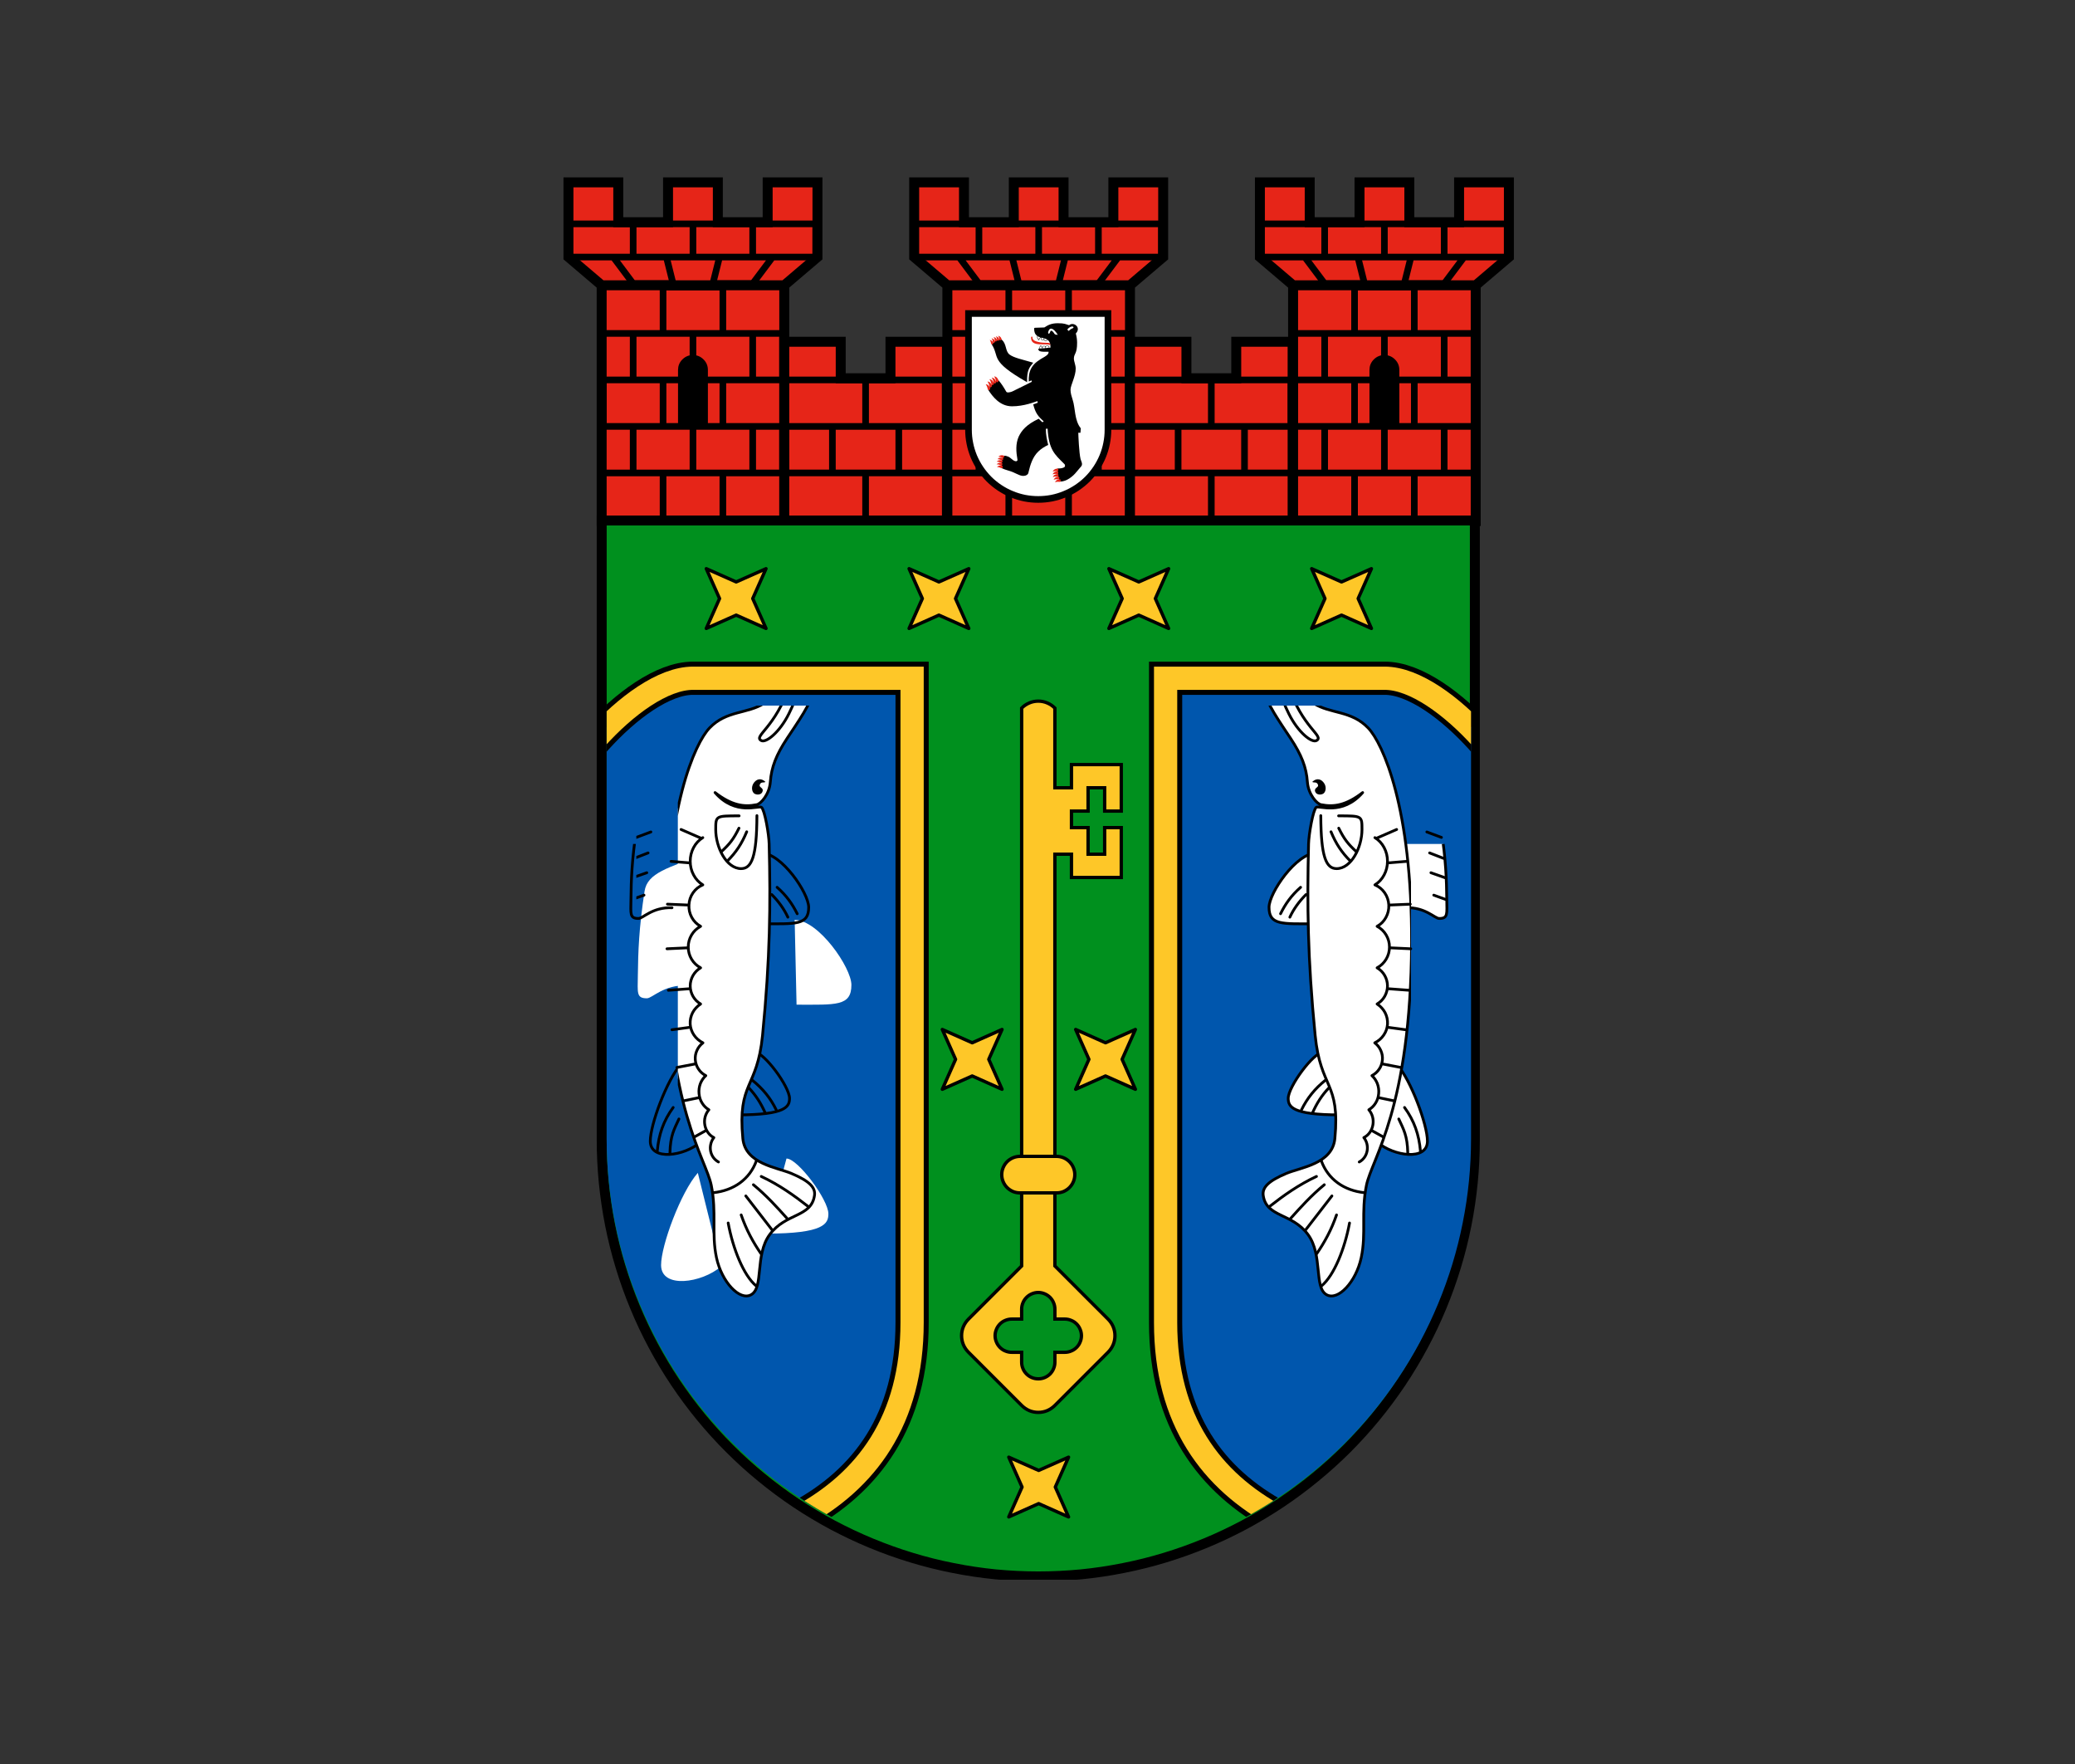 <svg xmlns="http://www.w3.org/2000/svg" xmlns:xlink="http://www.w3.org/1999/xlink" width="200" zoomAndPan="magnify" viewBox="0 0 150 127.5" height="170" preserveAspectRatio="xMidYMid meet" version="1.2"><rect x="0" y="0" width="150" height="127.5" fill="#333333" stroke="none"/><defs><clipPath id="9801d06699"><path d="M 40.734 12.699 L 64 12.699 L 64 42 L 40.734 42 Z M 40.734 12.699 "/></clipPath><clipPath id="db7eee1786"><path d="M 40.734 13 L 62 13 L 62 41 L 40.734 41 Z M 40.734 13 "/></clipPath><clipPath id="f145feb666"><path d="M 62 12.699 L 89 12.699 L 89 42 L 62 42 Z M 62 12.699 "/></clipPath><clipPath id="dba843ebe2"><path d="M 91 13 L 109.465 13 L 109.465 38 L 91 38 Z M 91 13 "/></clipPath><clipPath id="43c303e653"><path d="M 87 12.699 L 109.465 12.699 L 109.465 42 L 87 42 Z M 87 12.699 "/></clipPath><clipPath id="8c28b164da"><path d="M 88 13 L 109.465 13 L 109.465 41 L 88 41 Z M 88 13 "/></clipPath><clipPath id="b5acb29d72"><path d="M 71.254 23.363 L 78.223 23.363 L 78.223 34.871 L 71.254 34.871 Z M 71.254 23.363 "/></clipPath><clipPath id="bc9a6f53e0"><path d="M 76 33 L 77 33 L 77 34.871 L 76 34.871 Z M 76 33 "/></clipPath><clipPath id="049c26d5a8"><path d="M 76 34 L 77 34 L 77 34.871 L 76 34.871 Z M 76 34 "/></clipPath><clipPath id="e6e937fd78"><path d="M 71.254 27 L 73 27 L 73 28 L 71.254 28 Z M 71.254 27 "/></clipPath><clipPath id="26021dace8"><path d="M 71.254 27 L 72 27 L 72 28 L 71.254 28 Z M 71.254 27 "/></clipPath><clipPath id="f8939358f3"><path d="M 71.254 27 L 72 27 L 72 29 L 71.254 29 Z M 71.254 27 "/></clipPath><clipPath id="fe5e16a922"><path d="M 71.254 24 L 73 24 L 73 25 L 71.254 25 Z M 71.254 24 "/></clipPath><clipPath id="83aab11383"><path d="M 71.254 24 L 72 24 L 72 25 L 71.254 25 Z M 71.254 24 "/></clipPath><clipPath id="38f8089402"><path d="M 43.137 37.262 L 107 37.262 L 107 114 L 43.137 114 Z M 43.137 37.262 "/></clipPath><clipPath id="045d9ffa84"><path d="M 43.137 37.262 L 107.059 37.262 L 107.059 114.18 L 43.137 114.18 Z M 43.137 37.262 "/></clipPath><clipPath id="57b6000242"><path d="M 43.855 49 L 66 49 L 66 113 L 43.855 113 Z M 43.855 49 "/></clipPath><clipPath id="42e1f6674b"><path d="M 43.855 37.98 L 106.34 37.98 L 106.34 82.312 C 106.34 84.355 106.141 86.383 105.738 88.387 C 105.34 90.395 104.746 92.344 103.961 94.23 C 103.176 96.121 102.215 97.918 101.074 99.617 C 99.934 101.32 98.641 102.891 97.188 104.34 C 95.738 105.785 94.16 107.074 92.453 108.211 C 90.75 109.348 88.949 110.309 87.055 111.09 C 85.156 111.875 83.203 112.465 81.191 112.863 C 79.18 113.262 77.148 113.461 75.098 113.461 C 73.047 113.461 71.016 113.262 69.004 112.863 C 66.992 112.465 65.039 111.875 63.141 111.09 C 61.246 110.309 59.445 109.348 57.742 108.211 C 56.035 107.074 54.457 105.785 53.008 104.34 C 51.555 102.891 50.262 101.32 49.121 99.617 C 47.98 97.918 47.02 96.121 46.234 94.23 C 45.449 92.344 44.855 90.395 44.457 88.387 C 44.059 86.383 43.855 84.355 43.855 82.312 Z M 43.855 37.98 "/></clipPath><clipPath id="5fd2f2f9fe"><path d="M 43.855 37.98 L 80 37.98 L 80 113.461 L 43.855 113.461 Z M 43.855 37.98 "/></clipPath><clipPath id="13fcbdc42b"><path d="M 43.855 37.98 L 106.34 37.98 L 106.34 82.312 C 106.34 84.355 106.141 86.383 105.738 88.387 C 105.34 90.395 104.746 92.344 103.961 94.23 C 103.176 96.121 102.215 97.918 101.074 99.617 C 99.934 101.32 98.641 102.891 97.188 104.34 C 95.738 105.785 94.16 107.074 92.453 108.211 C 90.75 109.348 88.949 110.309 87.055 111.09 C 85.156 111.875 83.203 112.465 81.191 112.863 C 79.18 113.262 77.148 113.461 75.098 113.461 C 73.047 113.461 71.016 113.262 69.004 112.863 C 66.992 112.465 65.039 111.875 63.141 111.09 C 61.246 110.309 59.445 109.348 57.742 108.211 C 56.035 107.074 54.457 105.785 53.008 104.34 C 51.555 102.891 50.262 101.32 49.121 99.617 C 47.98 97.918 47.02 96.121 46.234 94.23 C 45.449 92.344 44.855 90.395 44.457 88.387 C 44.059 86.383 43.855 84.355 43.855 82.312 Z M 43.855 37.98 "/></clipPath><clipPath id="29cd640503"><path d="M 43.855 39 L 76 39 L 76 113.461 L 43.855 113.461 Z M 43.855 39 "/></clipPath><clipPath id="612b2d0bfd"><path d="M 43.855 37.98 L 106.34 37.98 L 106.34 82.312 C 106.34 84.355 106.141 86.383 105.738 88.387 C 105.34 90.395 104.746 92.344 103.961 94.23 C 103.176 96.121 102.215 97.918 101.074 99.617 C 99.934 101.32 98.641 102.891 97.188 104.34 C 95.738 105.785 94.16 107.074 92.453 108.211 C 90.75 109.348 88.949 110.309 87.055 111.09 C 85.156 111.875 83.203 112.465 81.191 112.863 C 79.18 113.262 77.148 113.461 75.098 113.461 C 73.047 113.461 71.016 113.262 69.004 112.863 C 66.992 112.465 65.039 111.875 63.141 111.09 C 61.246 110.309 59.445 109.348 57.742 108.211 C 56.035 107.074 54.457 105.785 53.008 104.34 C 51.555 102.891 50.262 101.32 49.121 99.617 C 47.98 97.918 47.02 96.121 46.234 94.23 C 45.449 92.344 44.855 90.395 44.457 88.387 C 44.059 86.383 43.855 84.355 43.855 82.312 Z M 43.855 37.98 "/></clipPath><clipPath id="35a627130f"><path d="M 51 41 L 56 41 L 56 46 L 51 46 Z M 51 41 "/></clipPath><clipPath id="e545ce6084"><path d="M 43.855 37.98 L 106.34 37.98 L 106.34 82.312 C 106.34 84.355 106.141 86.383 105.738 88.387 C 105.34 90.395 104.746 92.344 103.961 94.23 C 103.176 96.121 102.215 97.918 101.074 99.617 C 99.934 101.32 98.641 102.891 97.188 104.34 C 95.738 105.785 94.16 107.074 92.453 108.211 C 90.75 109.348 88.949 110.309 87.055 111.09 C 85.156 111.875 83.203 112.465 81.191 112.863 C 79.18 113.262 77.148 113.461 75.098 113.461 C 73.047 113.461 71.016 113.262 69.004 112.863 C 66.992 112.465 65.039 111.875 63.141 111.09 C 61.246 110.309 59.445 109.348 57.742 108.211 C 56.035 107.074 54.457 105.785 53.008 104.34 C 51.555 102.891 50.262 101.32 49.121 99.617 C 47.98 97.918 47.02 96.121 46.234 94.23 C 45.449 92.344 44.855 90.395 44.457 88.387 C 44.059 86.383 43.855 84.355 43.855 82.312 Z M 43.855 37.98 "/></clipPath><clipPath id="119573f775"><path d="M 50 40 L 56 40 L 56 46 L 50 46 Z M 50 40 "/></clipPath><clipPath id="e4c8f7eda1"><path d="M 43.855 37.98 L 106.34 37.98 L 106.34 82.312 C 106.34 84.355 106.141 86.383 105.738 88.387 C 105.34 90.395 104.746 92.344 103.961 94.23 C 103.176 96.121 102.215 97.918 101.074 99.617 C 99.934 101.32 98.641 102.891 97.188 104.34 C 95.738 105.785 94.16 107.074 92.453 108.211 C 90.75 109.348 88.949 110.309 87.055 111.09 C 85.156 111.875 83.203 112.465 81.191 112.863 C 79.18 113.262 77.148 113.461 75.098 113.461 C 73.047 113.461 71.016 113.262 69.004 112.863 C 66.992 112.465 65.039 111.875 63.141 111.09 C 61.246 110.309 59.445 109.348 57.742 108.211 C 56.035 107.074 54.457 105.785 53.008 104.34 C 51.555 102.891 50.262 101.32 49.121 99.617 C 47.98 97.918 47.02 96.121 46.234 94.23 C 45.449 92.344 44.855 90.395 44.457 88.387 C 44.059 86.383 43.855 84.355 43.855 82.312 Z M 43.855 37.98 "/></clipPath><clipPath id="6d21b85a15"><path d="M 65 41 L 71 41 L 71 46 L 65 46 Z M 65 41 "/></clipPath><clipPath id="192a9e4163"><path d="M 43.855 37.98 L 106.34 37.98 L 106.34 82.312 C 106.34 84.355 106.141 86.383 105.738 88.387 C 105.34 90.395 104.746 92.344 103.961 94.23 C 103.176 96.121 102.215 97.918 101.074 99.617 C 99.934 101.32 98.641 102.891 97.188 104.34 C 95.738 105.785 94.16 107.074 92.453 108.211 C 90.75 109.348 88.949 110.309 87.055 111.09 C 85.156 111.875 83.203 112.465 81.191 112.863 C 79.18 113.262 77.148 113.461 75.098 113.461 C 73.047 113.461 71.016 113.262 69.004 112.863 C 66.992 112.465 65.039 111.875 63.141 111.09 C 61.246 110.309 59.445 109.348 57.742 108.211 C 56.035 107.074 54.457 105.785 53.008 104.34 C 51.555 102.891 50.262 101.32 49.121 99.617 C 47.98 97.918 47.02 96.121 46.234 94.23 C 45.449 92.344 44.855 90.395 44.457 88.387 C 44.059 86.383 43.855 84.355 43.855 82.312 Z M 43.855 37.98 "/></clipPath><clipPath id="b4b91c0fb0"><path d="M 65 40 L 71 40 L 71 46 L 65 46 Z M 65 40 "/></clipPath><clipPath id="bdc1d0f745"><path d="M 43.855 37.98 L 106.34 37.98 L 106.34 82.312 C 106.34 84.355 106.141 86.383 105.738 88.387 C 105.34 90.395 104.746 92.344 103.961 94.23 C 103.176 96.121 102.215 97.918 101.074 99.617 C 99.934 101.32 98.641 102.891 97.188 104.34 C 95.738 105.785 94.16 107.074 92.453 108.211 C 90.75 109.348 88.949 110.309 87.055 111.09 C 85.156 111.875 83.203 112.465 81.191 112.863 C 79.18 113.262 77.148 113.461 75.098 113.461 C 73.047 113.461 71.016 113.262 69.004 112.863 C 66.992 112.465 65.039 111.875 63.141 111.09 C 61.246 110.309 59.445 109.348 57.742 108.211 C 56.035 107.074 54.457 105.785 53.008 104.34 C 51.555 102.891 50.262 101.32 49.121 99.617 C 47.98 97.918 47.02 96.121 46.234 94.23 C 45.449 92.344 44.855 90.395 44.457 88.387 C 44.059 86.383 43.855 84.355 43.855 82.312 Z M 43.855 37.98 "/></clipPath><clipPath id="386cd5f2bf"><path d="M 68 74 L 73 74 L 73 79 L 68 79 Z M 68 74 "/></clipPath><clipPath id="ef248cdd40"><path d="M 43.855 37.98 L 106.34 37.98 L 106.34 82.312 C 106.34 84.355 106.141 86.383 105.738 88.387 C 105.34 90.395 104.746 92.344 103.961 94.23 C 103.176 96.121 102.215 97.918 101.074 99.617 C 99.934 101.32 98.641 102.891 97.188 104.34 C 95.738 105.785 94.16 107.074 92.453 108.211 C 90.75 109.348 88.949 110.309 87.055 111.09 C 85.156 111.875 83.203 112.465 81.191 112.863 C 79.18 113.262 77.148 113.461 75.098 113.461 C 73.047 113.461 71.016 113.262 69.004 112.863 C 66.992 112.465 65.039 111.875 63.141 111.09 C 61.246 110.309 59.445 109.348 57.742 108.211 C 56.035 107.074 54.457 105.785 53.008 104.34 C 51.555 102.891 50.262 101.32 49.121 99.617 C 47.98 97.918 47.02 96.121 46.234 94.23 C 45.449 92.344 44.855 90.395 44.457 88.387 C 44.059 86.383 43.855 84.355 43.855 82.312 Z M 43.855 37.98 "/></clipPath><clipPath id="5f13e1243b"><path d="M 46 61 L 62 61 L 62 93 L 46 93 Z M 46 61 "/></clipPath><clipPath id="c87a2b0c12"><path d="M 43.855 37.98 L 106.34 37.98 L 106.34 82.312 C 106.34 84.355 106.141 86.383 105.738 88.387 C 105.34 90.395 104.746 92.344 103.961 94.23 C 103.176 96.121 102.215 97.918 101.074 99.617 C 99.934 101.32 98.641 102.891 97.188 104.34 C 95.738 105.785 94.16 107.074 92.453 108.211 C 90.75 109.348 88.949 110.309 87.055 111.09 C 85.156 111.875 83.203 112.465 81.191 112.863 C 79.18 113.262 77.148 113.461 75.098 113.461 C 73.047 113.461 71.016 113.262 69.004 112.863 C 66.992 112.465 65.039 111.875 63.141 111.09 C 61.246 110.309 59.445 109.348 57.742 108.211 C 56.035 107.074 54.457 105.785 53.008 104.34 C 51.555 102.891 50.262 101.32 49.121 99.617 C 47.98 97.918 47.02 96.121 46.234 94.23 C 45.449 92.344 44.855 90.395 44.457 88.387 C 44.059 86.383 43.855 84.355 43.855 82.312 Z M 43.855 37.98 "/></clipPath><clipPath id="394fb580ea"><path d="M 45 61 L 62 61 L 62 93 L 45 93 Z M 45 61 "/></clipPath><clipPath id="1b2e0773e4"><path d="M 43.855 37.98 L 106.34 37.98 L 106.34 82.312 C 106.34 84.355 106.141 86.383 105.738 88.387 C 105.34 90.395 104.746 92.344 103.961 94.23 C 103.176 96.121 102.215 97.918 101.074 99.617 C 99.934 101.32 98.641 102.891 97.188 104.34 C 95.738 105.785 94.16 107.074 92.453 108.211 C 90.75 109.348 88.949 110.309 87.055 111.09 C 85.156 111.875 83.203 112.465 81.191 112.863 C 79.18 113.262 77.148 113.461 75.098 113.461 C 73.047 113.461 71.016 113.262 69.004 112.863 C 66.992 112.465 65.039 111.875 63.141 111.09 C 61.246 110.309 59.445 109.348 57.742 108.211 C 56.035 107.074 54.457 105.785 53.008 104.34 C 51.555 102.891 50.262 101.32 49.121 99.617 C 47.98 97.918 47.02 96.121 46.234 94.23 C 45.449 92.344 44.855 90.395 44.457 88.387 C 44.059 86.383 43.855 84.355 43.855 82.312 Z M 43.855 37.98 "/></clipPath><clipPath id="a52f5f8437"><path d="M 49 51 L 63 51 L 63 105 L 49 105 Z M 49 51 "/></clipPath><clipPath id="7ea8d999d4"><path d="M 43.855 37.98 L 106.34 37.98 L 106.34 82.312 C 106.34 84.355 106.141 86.383 105.738 88.387 C 105.34 90.395 104.746 92.344 103.961 94.23 C 103.176 96.121 102.215 97.918 101.074 99.617 C 99.934 101.32 98.641 102.891 97.188 104.34 C 95.738 105.785 94.16 107.074 92.453 108.211 C 90.75 109.348 88.949 110.309 87.055 111.09 C 85.156 111.875 83.203 112.465 81.191 112.863 C 79.18 113.262 77.148 113.461 75.098 113.461 C 73.047 113.461 71.016 113.262 69.004 112.863 C 66.992 112.465 65.039 111.875 63.141 111.09 C 61.246 110.309 59.445 109.348 57.742 108.211 C 56.035 107.074 54.457 105.785 53.008 104.34 C 51.555 102.891 50.262 101.32 49.121 99.617 C 47.98 97.918 47.02 96.121 46.234 94.23 C 45.449 92.344 44.855 90.395 44.457 88.387 C 44.059 86.383 43.855 84.355 43.855 82.312 Z M 43.855 37.98 "/></clipPath><clipPath id="0a2a02a318"><path d="M 46 55 L 62 55 L 62 105 L 46 105 Z M 46 55 "/></clipPath><clipPath id="33f4b8c1b8"><path d="M 43.855 37.98 L 106.34 37.98 L 106.34 82.312 C 106.34 84.355 106.141 86.383 105.738 88.387 C 105.34 90.395 104.746 92.344 103.961 94.23 C 103.176 96.121 102.215 97.918 101.074 99.617 C 99.934 101.32 98.641 102.891 97.188 104.34 C 95.738 105.785 94.16 107.074 92.453 108.211 C 90.75 109.348 88.949 110.309 87.055 111.09 C 85.156 111.875 83.203 112.465 81.191 112.863 C 79.18 113.262 77.148 113.461 75.098 113.461 C 73.047 113.461 71.016 113.262 69.004 112.863 C 66.992 112.465 65.039 111.875 63.141 111.09 C 61.246 110.309 59.445 109.348 57.742 108.211 C 56.035 107.074 54.457 105.785 53.008 104.34 C 51.555 102.891 50.262 101.32 49.121 99.617 C 47.98 97.918 47.02 96.121 46.234 94.23 C 45.449 92.344 44.855 90.395 44.457 88.387 C 44.059 86.383 43.855 84.355 43.855 82.312 Z M 43.855 37.98 "/></clipPath><clipPath id="76df5fd127"><path d="M 54 56 L 56 56 L 56 58 L 54 58 Z M 54 56 "/></clipPath><clipPath id="e29b8b81ab"><path d="M 43.855 37.98 L 106.34 37.98 L 106.34 82.312 C 106.34 84.355 106.141 86.383 105.738 88.387 C 105.34 90.395 104.746 92.344 103.961 94.23 C 103.176 96.121 102.215 97.918 101.074 99.617 C 99.934 101.32 98.641 102.891 97.188 104.34 C 95.738 105.785 94.16 107.074 92.453 108.211 C 90.75 109.348 88.949 110.309 87.055 111.09 C 85.156 111.875 83.203 112.465 81.191 112.863 C 79.18 113.262 77.148 113.461 75.098 113.461 C 73.047 113.461 71.016 113.262 69.004 112.863 C 66.992 112.465 65.039 111.875 63.141 111.09 C 61.246 110.309 59.445 109.348 57.742 108.211 C 56.035 107.074 54.457 105.785 53.008 104.34 C 51.555 102.891 50.262 101.32 49.121 99.617 C 47.98 97.918 47.02 96.121 46.234 94.23 C 45.449 92.344 44.855 90.395 44.457 88.387 C 44.059 86.383 43.855 84.355 43.855 82.312 Z M 43.855 37.98 "/></clipPath><clipPath id="0abdef147c"><path d="M 84 49 L 106.34 49 L 106.34 113 L 84 113 Z M 84 49 "/></clipPath><clipPath id="c625844954"><path d="M 106.34 37.98 L 43.855 37.98 L 43.855 82.312 C 43.855 84.355 44.059 86.383 44.457 88.387 C 44.855 90.395 45.449 92.344 46.234 94.23 C 47.02 96.121 47.98 97.918 49.121 99.617 C 50.262 101.32 51.555 102.891 53.008 104.34 C 54.457 105.785 56.035 107.074 57.742 108.211 C 59.445 109.348 61.246 110.309 63.141 111.09 C 65.039 111.875 66.992 112.465 69.004 112.863 C 71.016 113.262 73.047 113.461 75.098 113.461 C 77.148 113.461 79.18 113.262 81.191 112.863 C 83.203 112.465 85.156 111.875 87.055 111.09 C 88.949 110.309 90.75 109.348 92.453 108.211 C 94.16 107.074 95.738 105.785 97.188 104.34 C 98.641 102.891 99.934 101.32 101.074 99.617 C 102.215 97.918 103.176 96.121 103.961 94.23 C 104.746 92.344 105.34 90.395 105.738 88.387 C 106.141 86.383 106.34 84.355 106.34 82.312 Z M 106.34 37.98 "/></clipPath><clipPath id="c9d48d62ed"><path d="M 70 37.98 L 106.34 37.98 L 106.34 113.461 L 70 113.461 Z M 70 37.98 "/></clipPath><clipPath id="fb4e2be0f9"><path d="M 106.34 37.98 L 43.855 37.98 L 43.855 82.312 C 43.855 84.355 44.059 86.383 44.457 88.387 C 44.855 90.395 45.449 92.344 46.234 94.23 C 47.02 96.121 47.98 97.918 49.121 99.617 C 50.262 101.32 51.555 102.891 53.008 104.34 C 54.457 105.785 56.035 107.074 57.742 108.211 C 59.445 109.348 61.246 110.309 63.141 111.09 C 65.039 111.875 66.992 112.465 69.004 112.863 C 71.016 113.262 73.047 113.461 75.098 113.461 C 77.148 113.461 79.18 113.262 81.191 112.863 C 83.203 112.465 85.156 111.875 87.055 111.09 C 88.949 110.309 90.75 109.348 92.453 108.211 C 94.16 107.074 95.738 105.785 97.188 104.34 C 98.641 102.891 99.934 101.32 101.074 99.617 C 102.215 97.918 103.176 96.121 103.961 94.23 C 104.746 92.344 105.34 90.395 105.738 88.387 C 106.141 86.383 106.34 84.355 106.34 82.312 Z M 106.34 37.98 "/></clipPath><clipPath id="9afab54ade"><path d="M 74 39 L 106.34 39 L 106.34 113.461 L 74 113.461 Z M 74 39 "/></clipPath><clipPath id="62c97df458"><path d="M 106.34 37.98 L 43.855 37.98 L 43.855 82.312 C 43.855 84.355 44.059 86.383 44.457 88.387 C 44.855 90.395 45.449 92.344 46.234 94.23 C 47.02 96.121 47.98 97.918 49.121 99.617 C 50.262 101.32 51.555 102.891 53.008 104.34 C 54.457 105.785 56.035 107.074 57.742 108.211 C 59.445 109.348 61.246 110.309 63.141 111.09 C 65.039 111.875 66.992 112.465 69.004 112.863 C 71.016 113.262 73.047 113.461 75.098 113.461 C 77.148 113.461 79.18 113.262 81.191 112.863 C 83.203 112.465 85.156 111.875 87.055 111.09 C 88.949 110.309 90.75 109.348 92.453 108.211 C 94.16 107.074 95.738 105.785 97.188 104.34 C 98.641 102.891 99.934 101.32 101.074 99.617 C 102.215 97.918 103.176 96.121 103.961 94.23 C 104.746 92.344 105.34 90.395 105.738 88.387 C 106.141 86.383 106.34 84.355 106.34 82.312 Z M 106.34 37.98 "/></clipPath><clipPath id="e02b6bdf7e"><path d="M 94 41 L 100 41 L 100 46 L 94 46 Z M 94 41 "/></clipPath><clipPath id="20187092b2"><path d="M 106.34 37.98 L 43.855 37.98 L 43.855 82.312 C 43.855 84.355 44.059 86.383 44.457 88.387 C 44.855 90.395 45.449 92.344 46.234 94.23 C 47.02 96.121 47.98 97.918 49.121 99.617 C 50.262 101.32 51.555 102.891 53.008 104.34 C 54.457 105.785 56.035 107.074 57.742 108.211 C 59.445 109.348 61.246 110.309 63.141 111.09 C 65.039 111.875 66.992 112.465 69.004 112.863 C 71.016 113.262 73.047 113.461 75.098 113.461 C 77.148 113.461 79.18 113.262 81.191 112.863 C 83.203 112.465 85.156 111.875 87.055 111.09 C 88.949 110.309 90.75 109.348 92.453 108.211 C 94.16 107.074 95.738 105.785 97.188 104.34 C 98.641 102.891 99.934 101.32 101.074 99.617 C 102.215 97.918 103.176 96.121 103.961 94.23 C 104.746 92.344 105.34 90.395 105.738 88.387 C 106.141 86.383 106.34 84.355 106.34 82.312 Z M 106.34 37.98 "/></clipPath><clipPath id="84d1a54cbf"><path d="M 94 40 L 100 40 L 100 46 L 94 46 Z M 94 40 "/></clipPath><clipPath id="90a530d2c2"><path d="M 106.34 37.98 L 43.855 37.98 L 43.855 82.312 C 43.855 84.355 44.059 86.383 44.457 88.387 C 44.855 90.395 45.449 92.344 46.234 94.23 C 47.02 96.121 47.98 97.918 49.121 99.617 C 50.262 101.32 51.555 102.891 53.008 104.34 C 54.457 105.785 56.035 107.074 57.742 108.211 C 59.445 109.348 61.246 110.309 63.141 111.09 C 65.039 111.875 66.992 112.465 69.004 112.863 C 71.016 113.262 73.047 113.461 75.098 113.461 C 77.148 113.461 79.18 113.262 81.191 112.863 C 83.203 112.465 85.156 111.875 87.055 111.09 C 88.949 110.309 90.75 109.348 92.453 108.211 C 94.16 107.074 95.738 105.785 97.188 104.34 C 98.641 102.891 99.934 101.32 101.074 99.617 C 102.215 97.918 103.176 96.121 103.961 94.23 C 104.746 92.344 105.34 90.395 105.738 88.387 C 106.141 86.383 106.34 84.355 106.34 82.312 Z M 106.34 37.98 "/></clipPath><clipPath id="03f1b9e8be"><path d="M 80 41 L 85 41 L 85 46 L 80 46 Z M 80 41 "/></clipPath><clipPath id="6e33fbd761"><path d="M 106.34 37.98 L 43.855 37.98 L 43.855 82.312 C 43.855 84.355 44.059 86.383 44.457 88.387 C 44.855 90.395 45.449 92.344 46.234 94.23 C 47.02 96.121 47.98 97.918 49.121 99.617 C 50.262 101.32 51.555 102.891 53.008 104.34 C 54.457 105.785 56.035 107.074 57.742 108.211 C 59.445 109.348 61.246 110.309 63.141 111.09 C 65.039 111.875 66.992 112.465 69.004 112.863 C 71.016 113.262 73.047 113.461 75.098 113.461 C 77.148 113.461 79.18 113.262 81.191 112.863 C 83.203 112.465 85.156 111.875 87.055 111.09 C 88.949 110.309 90.75 109.348 92.453 108.211 C 94.16 107.074 95.738 105.785 97.188 104.34 C 98.641 102.891 99.934 101.32 101.074 99.617 C 102.215 97.918 103.176 96.121 103.961 94.23 C 104.746 92.344 105.34 90.395 105.738 88.387 C 106.141 86.383 106.34 84.355 106.34 82.312 Z M 106.34 37.98 "/></clipPath><clipPath id="cd432f56b4"><path d="M 80 40 L 85 40 L 85 46 L 80 46 Z M 80 40 "/></clipPath><clipPath id="9c01658b3d"><path d="M 106.34 37.98 L 43.855 37.98 L 43.855 82.312 C 43.855 84.355 44.059 86.383 44.457 88.387 C 44.855 90.395 45.449 92.344 46.234 94.23 C 47.02 96.121 47.98 97.918 49.121 99.617 C 50.262 101.32 51.555 102.891 53.008 104.34 C 54.457 105.785 56.035 107.074 57.742 108.211 C 59.445 109.348 61.246 110.309 63.141 111.09 C 65.039 111.875 66.992 112.465 69.004 112.863 C 71.016 113.262 73.047 113.461 75.098 113.461 C 77.148 113.461 79.18 113.262 81.191 112.863 C 83.203 112.465 85.156 111.875 87.055 111.09 C 88.949 110.309 90.75 109.348 92.453 108.211 C 94.16 107.074 95.738 105.785 97.188 104.34 C 98.641 102.891 99.934 101.32 101.074 99.617 C 102.215 97.918 103.176 96.121 103.961 94.23 C 104.746 92.344 105.34 90.395 105.738 88.387 C 106.141 86.383 106.34 84.355 106.34 82.312 Z M 106.34 37.98 "/></clipPath><clipPath id="239f2ae29b"><path d="M 77 74 L 83 74 L 83 79 L 77 79 Z M 77 74 "/></clipPath><clipPath id="2e94af3c12"><path d="M 106.34 37.98 L 43.855 37.98 L 43.855 82.312 C 43.855 84.355 44.059 86.383 44.457 88.387 C 44.855 90.395 45.449 92.344 46.234 94.23 C 47.02 96.121 47.98 97.918 49.121 99.617 C 50.262 101.32 51.555 102.891 53.008 104.34 C 54.457 105.785 56.035 107.074 57.742 108.211 C 59.445 109.348 61.246 110.309 63.141 111.09 C 65.039 111.875 66.992 112.465 69.004 112.863 C 71.016 113.262 73.047 113.461 75.098 113.461 C 77.148 113.461 79.18 113.262 81.191 112.863 C 83.203 112.465 85.156 111.875 87.055 111.09 C 88.949 110.309 90.75 109.348 92.453 108.211 C 94.16 107.074 95.738 105.785 97.188 104.34 C 98.641 102.891 99.934 101.32 101.074 99.617 C 102.215 97.918 103.176 96.121 103.961 94.23 C 104.746 92.344 105.34 90.395 105.738 88.387 C 106.141 86.383 106.34 84.355 106.34 82.312 Z M 106.34 37.98 "/></clipPath><clipPath id="7e6fa91d59"><path d="M 88 61 L 105 61 L 105 93 L 88 93 Z M 88 61 "/></clipPath><clipPath id="4a4610f4cd"><path d="M 106.34 37.98 L 43.855 37.98 L 43.855 82.312 C 43.855 84.355 44.059 86.383 44.457 88.387 C 44.855 90.395 45.449 92.344 46.234 94.23 C 47.02 96.121 47.98 97.918 49.121 99.617 C 50.262 101.32 51.555 102.891 53.008 104.34 C 54.457 105.785 56.035 107.074 57.742 108.211 C 59.445 109.348 61.246 110.309 63.141 111.09 C 65.039 111.875 66.992 112.465 69.004 112.863 C 71.016 113.262 73.047 113.461 75.098 113.461 C 77.148 113.461 79.18 113.262 81.191 112.863 C 83.203 112.465 85.156 111.875 87.055 111.09 C 88.949 110.309 90.75 109.348 92.453 108.211 C 94.16 107.074 95.738 105.785 97.188 104.34 C 98.641 102.891 99.934 101.32 101.074 99.617 C 102.215 97.918 103.176 96.121 103.961 94.23 C 104.746 92.344 105.34 90.395 105.738 88.387 C 106.141 86.383 106.34 84.355 106.34 82.312 Z M 106.34 37.98 "/></clipPath><clipPath id="0c93c811bc"><path d="M 88 51 L 102 51 L 102 105 L 88 105 Z M 88 51 "/></clipPath><clipPath id="7d5b803539"><path d="M 106.34 37.98 L 43.855 37.98 L 43.855 82.312 C 43.855 84.355 44.059 86.383 44.457 88.387 C 44.855 90.395 45.449 92.344 46.234 94.23 C 47.02 96.121 47.98 97.918 49.121 99.617 C 50.262 101.32 51.555 102.891 53.008 104.34 C 54.457 105.785 56.035 107.074 57.742 108.211 C 59.445 109.348 61.246 110.309 63.141 111.09 C 65.039 111.875 66.992 112.465 69.004 112.863 C 71.016 113.262 73.047 113.461 75.098 113.461 C 77.148 113.461 79.18 113.262 81.191 112.863 C 83.203 112.465 85.156 111.875 87.055 111.09 C 88.949 110.309 90.75 109.348 92.453 108.211 C 94.16 107.074 95.738 105.785 97.188 104.34 C 98.641 102.891 99.934 101.32 101.074 99.617 C 102.215 97.918 103.176 96.121 103.961 94.23 C 104.746 92.344 105.34 90.395 105.738 88.387 C 106.141 86.383 106.34 84.355 106.34 82.312 Z M 106.34 37.98 "/></clipPath><clipPath id="a0e65e57f7"><path d="M 88 55 L 105 55 L 105 105 L 88 105 Z M 88 55 "/></clipPath><clipPath id="0c21f06965"><path d="M 106.34 37.98 L 43.855 37.98 L 43.855 82.312 C 43.855 84.355 44.059 86.383 44.457 88.387 C 44.855 90.395 45.449 92.344 46.234 94.23 C 47.02 96.121 47.98 97.918 49.121 99.617 C 50.262 101.32 51.555 102.891 53.008 104.34 C 54.457 105.785 56.035 107.074 57.742 108.211 C 59.445 109.348 61.246 110.309 63.141 111.09 C 65.039 111.875 66.992 112.465 69.004 112.863 C 71.016 113.262 73.047 113.461 75.098 113.461 C 77.148 113.461 79.18 113.262 81.191 112.863 C 83.203 112.465 85.156 111.875 87.055 111.09 C 88.949 110.309 90.75 109.348 92.453 108.211 C 94.16 107.074 95.738 105.785 97.188 104.34 C 98.641 102.891 99.934 101.32 101.074 99.617 C 102.215 97.918 103.176 96.121 103.961 94.23 C 104.746 92.344 105.34 90.395 105.738 88.387 C 106.141 86.383 106.34 84.355 106.34 82.312 Z M 106.34 37.98 "/></clipPath><clipPath id="4a216d7859"><path d="M 94 56 L 96 56 L 96 58 L 94 58 Z M 94 56 "/></clipPath><clipPath id="1439de0888"><path d="M 106.34 37.98 L 43.855 37.98 L 43.855 82.312 C 43.855 84.355 44.059 86.383 44.457 88.387 C 44.855 90.395 45.449 92.344 46.234 94.23 C 47.02 96.121 47.98 97.918 49.121 99.617 C 50.262 101.32 51.555 102.891 53.008 104.34 C 54.457 105.785 56.035 107.074 57.742 108.211 C 59.445 109.348 61.246 110.309 63.141 111.09 C 65.039 111.875 66.992 112.465 69.004 112.863 C 71.016 113.262 73.047 113.461 75.098 113.461 C 77.148 113.461 79.18 113.262 81.191 112.863 C 83.203 112.465 85.156 111.875 87.055 111.09 C 88.949 110.309 90.75 109.348 92.453 108.211 C 94.16 107.074 95.738 105.785 97.188 104.34 C 98.641 102.891 99.934 101.32 101.074 99.617 C 102.215 97.918 103.176 96.121 103.961 94.23 C 104.746 92.344 105.34 90.395 105.738 88.387 C 106.141 86.383 106.34 84.355 106.34 82.312 Z M 106.34 37.98 "/></clipPath></defs><g id="9887ea44e6"><path style=" stroke:none;fill-rule:nonzero;fill:#e62518;fill-opacity:1;" d="M 41.094 13.18 L 44.699 13.18 L 44.699 16.055 L 48.301 16.055 L 48.301 13.18 L 51.906 13.18 L 51.906 16.055 L 55.512 16.055 L 55.512 13.18 L 59.117 13.18 L 59.117 18.57 L 56.715 20.609 L 56.715 37.621 L 43.496 37.621 L 43.496 20.609 L 56.715 20.609 L 43.496 20.609 L 41.094 18.57 Z M 41.094 13.18 "/><g clip-rule="nonzero" clip-path="url(#9801d06699)"><path style="fill:none;stroke-width:3;stroke-linecap:butt;stroke-linejoin:miter;stroke:#000000;stroke-opacity:1;stroke-miterlimit:4;" d="M 1.503 1.498 L 16.506 1.498 L 16.506 13.496 L 31.493 13.496 L 31.493 1.498 L 46.496 1.498 L 46.496 13.496 L 61.499 13.496 L 61.499 1.498 L 76.502 1.498 L 76.502 23.994 L 66.505 32.503 L 66.505 103.497 L 11.5 103.497 L 11.5 32.503 L 66.505 32.503 L 11.5 32.503 L 1.503 23.994 Z M 1.503 1.498 " transform="matrix(0.24,0,0,0.24,40.733,12.821)"/></g><g clip-rule="nonzero" clip-path="url(#db7eee1786)"><path style="fill:none;stroke-width:2;stroke-linecap:butt;stroke-linejoin:miter;stroke:#000000;stroke-opacity:1;stroke-miterlimit:4;" d="M 2.007 14.001 L 75.998 14.001 L 75.998 23.994 L 2.007 23.994 M 20.992 14.001 L 20.992 23.994 L 39.002 23.994 L 39.002 14.001 L 56.996 14.001 L 56.996 23.994 M 14.994 23.994 L 20.992 31.998 L 33.004 31.998 L 31.005 23.994 L 47 23.994 L 45 31.998 L 56.996 31.998 L 62.994 23.994 M 12.003 89.005 L 66.001 89.005 L 66.001 75.002 L 12.003 75.002 L 12.003 60.999 L 66.001 60.999 L 66.001 46.996 L 12.003 46.996 L 39.002 46.996 L 39.002 60.999 L 20.992 60.999 L 20.992 46.996 L 29.997 46.996 L 29.997 32.992 L 48.007 32.992 L 48.007 46.996 L 56.996 46.996 L 56.996 60.999 L 48.007 60.999 L 48.007 75.002 L 56.996 75.002 L 56.996 89.005 L 48.007 89.005 L 48.007 102.992 L 29.997 102.992 L 29.997 89.005 L 20.992 89.005 L 20.992 75.002 L 29.997 75.002 L 29.997 60.999 L 29.997 75.002 L 39.002 75.002 L 39.002 89.005 " transform="matrix(0.24,0,0,0.24,40.733,12.821)"/></g><path style="fill-rule:nonzero;fill:#000000;fill-opacity:1;stroke-width:1;stroke-linecap:butt;stroke-linejoin:miter;stroke:#000000;stroke-opacity:1;stroke-miterlimit:4;" d="M 35.004 75.002 L 43.001 75.002 L 43.001 57.999 C 43.001 56.891 42.611 55.945 41.831 55.179 C 41.05 54.397 40.108 54.005 39.002 54.005 C 37.897 54.005 36.954 54.397 36.174 55.179 C 35.394 55.945 35.004 56.891 35.004 57.999 Z M 35.004 75.002 " transform="matrix(0.24,0,0,0.24,40.733,12.821)"/><path style="fill-rule:nonzero;fill:#e62518;fill-opacity:1;stroke-width:3;stroke-linecap:butt;stroke-linejoin:miter;stroke:#000000;stroke-opacity:1;stroke-miterlimit:4;" d="M 66.505 49.506 L 83.508 49.506 L 83.508 60.493 L 98.494 60.493 L 98.494 49.506 L 115.497 49.506 L 115.497 103.497 L 66.505 103.497 Z M 66.505 49.506 " transform="matrix(0.24,0,0,0.24,40.733,12.821)"/><path style="fill:none;stroke-width:2;stroke-linecap:butt;stroke-linejoin:miter;stroke:#000000;stroke-opacity:1;stroke-miterlimit:4;" d="M 66.993 60.999 L 114.993 60.999 L 114.993 75.002 L 66.993 75.002 L 66.993 89.005 L 114.993 89.005 M 91.001 60.999 L 91.001 75.002 L 100.997 75.002 L 100.997 89.005 M 81.004 75.002 L 81.004 89.005 L 91.001 89.005 L 91.001 102.992 " transform="matrix(0.24,0,0,0.24,40.733,12.821)"/><path style=" stroke:none;fill-rule:nonzero;fill:#e62518;fill-opacity:1;" d="M 66.086 13.18 L 69.691 13.18 L 69.691 16.055 L 73.297 16.055 L 73.297 13.18 L 76.898 13.18 L 76.898 16.055 L 80.504 16.055 L 80.504 13.18 L 84.109 13.18 L 84.109 18.57 L 81.707 20.609 L 81.707 37.621 L 68.488 37.621 L 68.488 20.609 L 81.707 20.609 L 68.488 20.609 L 66.086 18.57 Z M 66.086 13.18 "/><g clip-rule="nonzero" clip-path="url(#f145feb666)"><path style="fill:none;stroke-width:3;stroke-linecap:butt;stroke-linejoin:miter;stroke:#000000;stroke-opacity:1;stroke-miterlimit:4;" d="M 1.5 1.498 L 16.503 1.498 L 16.503 13.496 L 31.506 13.496 L 31.506 1.498 L 46.493 1.498 L 46.493 13.496 L 61.496 13.496 L 61.496 1.498 L 76.499 1.498 L 76.499 23.994 L 66.502 32.503 L 66.502 103.497 L 11.497 103.497 L 11.497 32.503 L 66.502 32.503 L 11.497 32.503 L 1.5 23.994 Z M 1.5 1.498 " transform="matrix(0.24,0,0,0.24,65.725,12.821)"/></g><path style="fill:none;stroke-width:2;stroke-linecap:butt;stroke-linejoin:miter;stroke:#000000;stroke-opacity:1;stroke-miterlimit:4;" d="M 2.004 14.001 L 75.995 14.001 L 75.995 23.994 L 2.004 23.994 M 21.006 14.001 L 21.006 23.994 L 38.999 23.994 L 38.999 14.001 L 56.993 14.001 L 56.993 23.994 M 15.008 23.994 L 21.006 31.998 L 33.001 31.998 L 31.002 23.994 L 46.997 23.994 L 44.997 31.998 L 56.993 31.998 L 63.008 23.994 M 12.001 89.005 L 65.998 89.005 L 65.998 75.002 L 12.001 75.002 L 12.001 60.999 L 65.998 60.999 L 65.998 46.996 L 12.001 46.996 L 38.999 46.996 L 38.999 60.999 L 21.006 60.999 L 21.006 46.996 L 29.994 46.996 L 29.994 32.992 L 48.004 32.992 L 48.004 46.996 L 56.993 46.996 L 56.993 60.999 L 48.004 60.999 L 48.004 75.002 L 56.993 75.002 L 56.993 89.005 L 48.004 89.005 L 48.004 102.992 L 29.994 102.992 L 29.994 89.005 L 21.006 89.005 L 21.006 75.002 L 29.994 75.002 L 29.994 60.999 L 29.994 75.002 L 38.999 75.002 L 38.999 89.005 " transform="matrix(0.24,0,0,0.24,65.725,12.821)"/><path style="fill-rule:nonzero;fill:#000000;fill-opacity:1;stroke-width:1;stroke-linecap:butt;stroke-linejoin:miter;stroke:#000000;stroke-opacity:1;stroke-miterlimit:4;" d="M 35.001 75.002 L 42.998 75.002 L 42.998 57.999 C 42.998 56.891 42.608 55.945 41.828 55.179 C 41.048 54.397 40.105 54.005 38.999 54.005 C 37.894 54.005 36.951 54.397 36.171 55.179 C 35.391 55.945 35.001 56.891 35.001 57.999 Z M 35.001 75.002 " transform="matrix(0.24,0,0,0.24,65.725,12.821)"/><path style="fill-rule:nonzero;fill:#e62518;fill-opacity:1;stroke-width:3;stroke-linecap:butt;stroke-linejoin:miter;stroke:#000000;stroke-opacity:1;stroke-miterlimit:4;" d="M 66.502 49.506 L 83.505 49.506 L 83.505 60.493 L 98.508 60.493 L 98.508 49.506 L 115.494 49.506 L 115.494 103.497 L 66.502 103.497 Z M 66.502 49.506 " transform="matrix(0.24,0,0,0.24,65.725,12.821)"/><path style="fill:none;stroke-width:2;stroke-linecap:butt;stroke-linejoin:miter;stroke:#000000;stroke-opacity:1;stroke-miterlimit:4;" d="M 67.006 60.999 L 115.006 60.999 L 115.006 75.002 L 67.006 75.002 L 67.006 89.005 L 115.006 89.005 M 90.998 60.999 L 90.998 75.002 L 100.995 75.002 L 100.995 89.005 M 81.001 75.002 L 81.001 89.005 L 90.998 89.005 L 90.998 102.992 " transform="matrix(0.24,0,0,0.24,65.725,12.821)"/><g clip-rule="nonzero" clip-path="url(#dba843ebe2)"><path style=" stroke:none;fill-rule:nonzero;fill:#e62518;fill-opacity:1;" d="M 91.078 13.18 L 94.684 13.18 L 94.684 16.055 L 98.289 16.055 L 98.289 13.18 L 101.895 13.18 L 101.895 16.055 L 105.496 16.055 L 105.496 13.18 L 109.102 13.18 L 109.102 18.57 L 106.699 20.609 L 106.699 37.621 L 93.48 37.621 L 93.48 20.609 L 106.699 20.609 L 93.48 20.609 L 91.078 18.57 Z M 91.078 13.18 "/></g><g clip-rule="nonzero" clip-path="url(#43c303e653)"><path style="fill:none;stroke-width:3;stroke-linecap:butt;stroke-linejoin:miter;stroke:#000000;stroke-opacity:1;stroke-miterlimit:4;" d="M 1.497 1.498 L 16.5 1.498 L 16.5 13.496 L 31.503 13.496 L 31.503 1.498 L 46.506 1.498 L 46.506 13.496 L 61.493 13.496 L 61.493 1.498 L 76.496 1.498 L 76.496 23.994 L 66.499 32.503 L 66.499 103.497 L 11.494 103.497 L 11.494 32.503 L 66.499 32.503 L 11.494 32.503 L 1.497 23.994 Z M 1.497 1.498 " transform="matrix(0.24,0,0,0.24,90.718,12.821)"/></g><g clip-rule="nonzero" clip-path="url(#8c28b164da)"><path style="fill:none;stroke-width:2;stroke-linecap:butt;stroke-linejoin:miter;stroke:#000000;stroke-opacity:1;stroke-miterlimit:4;" d="M 2.001 14.001 L 75.992 14.001 L 75.992 23.994 L 2.001 23.994 M 21.003 14.001 L 21.003 23.994 L 38.996 23.994 L 38.996 14.001 L 57.007 14.001 L 57.007 23.994 M 15.005 23.994 L 21.003 31.998 L 32.999 31.998 L 30.999 23.994 L 46.994 23.994 L 44.994 31.998 L 57.007 31.998 L 63.005 23.994 M 11.998 89.005 L 65.995 89.005 L 65.995 75.002 L 11.998 75.002 L 11.998 60.999 L 65.995 60.999 L 65.995 46.996 L 11.998 46.996 L 38.996 46.996 L 38.996 60.999 L 21.003 60.999 L 21.003 46.996 L 30.008 46.996 L 30.008 32.992 L 48.002 32.992 L 48.002 46.996 L 57.007 46.996 L 57.007 60.999 L 48.002 60.999 L 48.002 75.002 L 57.007 75.002 L 57.007 89.005 L 48.002 89.005 L 48.002 102.992 L 30.008 102.992 L 30.008 89.005 L 21.003 89.005 L 21.003 75.002 L 30.008 75.002 L 30.008 60.999 L 30.008 75.002 L 38.996 75.002 L 38.996 89.005 " transform="matrix(0.24,0,0,0.24,90.718,12.821)"/></g><path style="fill-rule:nonzero;fill:#000000;fill-opacity:1;stroke-width:1;stroke-linecap:butt;stroke-linejoin:miter;stroke:#000000;stroke-opacity:1;stroke-miterlimit:4;" d="M 34.998 75.002 L 42.995 75.002 L 42.995 57.999 C 42.995 56.891 42.605 55.945 41.825 55.179 C 41.045 54.397 40.102 54.005 38.996 54.005 C 37.891 54.005 36.948 54.397 36.168 55.179 C 35.388 55.945 34.998 56.891 34.998 57.999 Z M 34.998 75.002 " transform="matrix(0.24,0,0,0.24,90.718,12.821)"/><path style="fill-rule:nonzero;fill:#ffffff;fill-opacity:1;stroke-width:2;stroke-linecap:butt;stroke-linejoin:miter;stroke:#000000;stroke-opacity:1;stroke-miterlimit:4;" d="M 121.998 40.997 L 164 40.997 L 164 75.996 C 164 77.382 163.87 78.751 163.594 80.104 C 163.334 81.457 162.928 82.762 162.407 84.033 C 161.871 85.305 161.221 86.527 160.457 87.668 C 159.693 88.809 158.831 89.869 157.856 90.847 C 156.881 91.825 155.808 92.689 154.67 93.455 C 153.516 94.222 152.313 94.874 151.029 95.395 C 149.761 95.933 148.445 96.325 147.096 96.602 C 145.746 96.862 144.381 96.993 142.999 96.993 C 141.618 96.993 140.252 96.862 138.903 96.602 C 137.554 96.325 136.238 95.933 134.97 95.395 C 133.686 94.874 132.483 94.222 131.329 93.455 C 130.191 92.689 129.118 91.825 128.143 90.847 C 127.184 89.869 126.306 88.809 125.542 87.668 C 124.778 86.527 124.128 85.305 123.591 84.033 C 123.071 82.762 122.665 81.457 122.405 80.104 C 122.128 78.751 121.998 77.382 121.998 75.996 Z M 121.998 40.997 " transform="matrix(0.24,0,0,0.24,40.733,12.821)"/><g clip-rule="nonzero" clip-path="url(#b5acb29d72)"><path style=" stroke:none;fill-rule:nonzero;fill:#000000;fill-opacity:1;" d="M 75.496 23.668 L 74.816 23.691 C 74.781 23.695 74.758 23.711 74.758 23.75 C 74.758 23.996 74.809 24.152 74.984 24.281 C 74.961 24.418 74.973 24.488 75.117 24.602 C 75.129 24.488 75.176 24.441 75.246 24.395 C 75.25 24.395 75.254 24.395 75.258 24.398 C 75.25 24.449 75.25 24.5 75.262 24.531 C 75.289 24.609 75.426 24.613 75.461 24.559 C 75.496 24.637 75.566 24.641 75.621 24.641 C 75.68 24.641 75.707 24.598 75.727 24.559 C 75.762 24.586 75.793 24.617 75.824 24.656 C 75.922 24.789 75.938 24.961 75.938 25.125 C 75.906 25.129 75.879 25.133 75.848 25.137 L 75.848 25.066 C 75.844 24.973 75.625 24.957 75.574 25.039 C 75.52 24.977 75.344 24.988 75.344 25.086 L 75.344 25.117 C 75.305 25.066 75.273 25.012 75.25 24.961 C 75.18 25.004 75.141 25.039 75.148 25.195 C 75.121 25.199 75.09 25.203 75.062 25.203 C 75.062 25.387 75.145 25.438 75.801 25.426 C 75.82 25.605 75.637 25.711 75.5 25.797 C 75.141 26 74.766 26.223 74.562 26.594 C 74.391 26.891 74.352 27.238 74.371 27.578 L 74.566 27.492 L 74.586 27.598 C 74.234 27.766 73.594 28.102 73.172 28.297 C 73.07 28.344 72.801 28.41 72.746 28.316 C 72.555 27.988 72.402 27.738 72.18 27.484 C 71.781 27.66 71.594 27.82 71.445 28.191 C 71.762 28.672 72.281 29.359 73.145 29.367 C 74.039 29.371 74.816 29.043 74.988 28.992 L 75.023 29.105 C 74.91 29.156 74.809 29.191 74.691 29.23 C 74.848 29.844 75.027 30.082 75.449 30.453 L 75.363 30.52 C 75.285 30.473 75.16 30.332 75.09 30.266 C 74.195 30.688 73.859 31.109 73.645 31.547 C 73.406 32.074 73.453 32.672 73.551 33.223 C 73.57 33.316 73.473 33.359 73.395 33.332 C 73.191 33.285 73.074 33.078 72.879 33.004 C 72.789 32.965 72.68 32.93 72.582 32.941 C 72.355 33.27 72.383 33.434 72.414 33.84 C 72.715 33.988 73.035 34.023 73.371 34.195 C 73.59 34.285 73.805 34.43 74.055 34.391 C 74.195 34.379 74.34 34.281 74.352 34.129 C 74.477 33.59 74.652 33.02 75.066 32.629 C 75.266 32.434 75.52 32.277 75.773 32.16 C 75.676 31.773 75.598 31.391 75.605 30.992 L 75.73 30.984 C 75.82 32.508 76.227 32.828 76.941 33.539 C 77.016 33.609 77.008 33.746 76.902 33.789 C 76.766 33.855 76.598 33.863 76.441 33.867 C 76.414 34.262 76.504 34.648 76.648 34.809 C 77.09 34.801 77.547 34.453 77.812 34.117 C 77.922 33.977 78.059 33.836 78.164 33.703 C 78.293 33.531 78.152 33.336 78.113 33.18 C 78.004 32.734 77.953 31.457 77.949 31.277 L 78.105 31.281 L 78.129 30.957 C 77.66 30.383 77.738 29.48 77.543 28.902 C 77.469 28.664 77.387 28.422 77.387 28.172 C 77.387 27.832 77.77 27.195 77.762 26.629 C 77.758 26.387 77.625 26.078 77.629 25.934 C 77.633 25.523 77.867 25.613 77.863 24.758 C 77.859 24.52 77.832 24.344 77.77 24.105 C 78.188 23.668 77.613 23.23 77.285 23.504 C 77.02 23.434 76.988 23.363 76.469 23.363 C 76.023 23.363 75.773 23.484 75.496 23.668 Z M 74.691 26.215 C 73.879 25.977 73.301 25.867 72.977 25.625 C 72.652 25.375 72.785 24.848 72.402 24.543 C 72.051 24.531 71.84 24.691 71.688 24.887 C 72.297 25.824 71.484 26.051 74.246 27.625 C 74.234 26.754 74.398 26.574 74.691 26.215 Z M 76.379 24.195 C 76.336 24.195 76.262 24.172 76.238 24.141 C 75.996 23.773 75.938 23.906 75.898 24.035 C 75.867 24.148 75.734 24.152 75.773 23.996 C 75.871 23.621 76.137 23.676 76.465 24.195 Z M 77.152 23.82 C 77.219 23.73 77.32 23.645 77.434 23.609 C 77.598 23.555 77.664 23.688 77.535 23.73 C 77.426 23.77 77.332 23.844 77.254 23.922 Z M 75.012 24.301 C 75.055 24.324 75.113 24.355 75.199 24.383 C 75.152 24.422 75.109 24.477 75.094 24.539 C 75.02 24.484 74.988 24.387 75.012 24.301 Z M 75.461 24.449 C 75.461 24.484 75.449 24.52 75.441 24.539 C 75.41 24.582 75.309 24.578 75.285 24.52 C 75.277 24.492 75.277 24.449 75.289 24.406 C 75.344 24.422 75.402 24.43 75.461 24.449 Z M 75.492 24.457 C 75.566 24.48 75.641 24.504 75.703 24.547 C 75.691 24.578 75.664 24.613 75.617 24.613 C 75.57 24.613 75.52 24.609 75.492 24.559 C 75.48 24.527 75.484 24.488 75.492 24.457 Z M 75.344 25.18 L 75.18 25.191 C 75.168 25.117 75.18 25.047 75.238 25.004 C 75.27 25.059 75.305 25.113 75.344 25.16 Z M 75.371 25.18 L 75.371 25.09 C 75.371 25 75.566 25.004 75.566 25.09 L 75.566 25.16 Z M 75.594 25.156 L 75.594 25.078 C 75.594 24.988 75.82 24.992 75.82 25.078 L 75.82 25.137 Z M 75.594 25.156 "/></g><path style=" stroke:none;fill-rule:nonzero;fill:#e62518;fill-opacity:1;" d="M 74.535 24.414 C 74.539 25.125 75.594 24.777 75.926 24.945 C 75.922 24.902 75.914 24.855 75.898 24.812 C 75.73 24.75 75.488 24.793 75.227 24.75 C 74.707 24.668 74.641 24.52 74.641 24.414 C 74.641 24.297 74.535 24.293 74.535 24.414 "/><path style=" stroke:none;fill-rule:nonzero;fill:#e62518;fill-opacity:1;" d="M 72.168 33.02 C 72.168 33.02 72.266 32.984 72.477 33.094 C 72.578 33.145 72.637 32.949 72.555 32.926 C 72.297 32.844 72.168 33.02 72.168 33.02 "/><path style=" stroke:none;fill-rule:nonzero;fill:#e62518;fill-opacity:1;" d="M 72.102 33.195 C 72.102 33.195 72.199 33.16 72.406 33.27 C 72.508 33.316 72.57 33.125 72.484 33.102 C 72.227 33.02 72.102 33.195 72.102 33.195 "/><path style=" stroke:none;fill-rule:nonzero;fill:#e62518;fill-opacity:1;" d="M 72.047 33.375 C 72.047 33.375 72.145 33.34 72.355 33.449 C 72.453 33.5 72.516 33.309 72.434 33.281 C 72.176 33.203 72.047 33.375 72.047 33.375 "/><path style=" stroke:none;fill-rule:nonzero;fill:#e62518;fill-opacity:1;" d="M 72.043 33.566 C 72.043 33.566 72.141 33.531 72.348 33.641 C 72.449 33.691 72.512 33.5 72.426 33.473 C 72.168 33.395 72.043 33.566 72.043 33.566 "/><path style=" stroke:none;fill-rule:nonzero;fill:#e62518;fill-opacity:1;" d="M 72.066 33.762 C 72.066 33.762 72.164 33.727 72.375 33.836 C 72.473 33.887 72.535 33.691 72.453 33.668 C 72.195 33.586 72.066 33.762 72.066 33.762 "/><g clip-rule="nonzero" clip-path="url(#bc9a6f53e0)"><path style=" stroke:none;fill-rule:nonzero;fill:#e62518;fill-opacity:1;" d="M 76.098 34.098 C 76.098 34.098 76.18 34.027 76.426 34.059 C 76.543 34.07 76.531 33.859 76.441 33.867 C 76.16 33.879 76.098 34.098 76.098 34.098 "/></g><g clip-rule="nonzero" clip-path="url(#049c26d5a8)"><path style=" stroke:none;fill-rule:nonzero;fill:#e62518;fill-opacity:1;" d="M 76.09 34.297 C 76.09 34.297 76.176 34.227 76.418 34.258 C 76.535 34.27 76.527 34.059 76.438 34.062 C 76.152 34.078 76.09 34.297 76.09 34.297 "/><path style=" stroke:none;fill-rule:nonzero;fill:#e62518;fill-opacity:1;" d="M 76.105 34.492 C 76.105 34.492 76.188 34.422 76.434 34.453 C 76.551 34.469 76.539 34.254 76.449 34.262 C 76.168 34.273 76.105 34.492 76.105 34.492 "/><path style=" stroke:none;fill-rule:nonzero;fill:#e62518;fill-opacity:1;" d="M 76.168 34.684 C 76.168 34.684 76.25 34.613 76.496 34.645 C 76.613 34.656 76.605 34.445 76.516 34.453 C 76.23 34.465 76.168 34.684 76.168 34.684 "/><path style=" stroke:none;fill-rule:nonzero;fill:#e62518;fill-opacity:1;" d="M 76.266 34.867 C 76.266 34.867 76.348 34.797 76.594 34.828 C 76.711 34.84 76.699 34.629 76.609 34.637 C 76.328 34.648 76.266 34.867 76.266 34.867 "/></g><g clip-rule="nonzero" clip-path="url(#e6e937fd78)"><path style=" stroke:none;fill-rule:nonzero;fill:#e62518;fill-opacity:1;" d="M 71.855 27.211 C 71.855 27.211 71.949 27.273 72.008 27.566 C 72.039 27.707 72.219 27.594 72.18 27.492 C 72.07 27.176 71.855 27.211 71.855 27.211 "/><path style=" stroke:none;fill-rule:nonzero;fill:#e62518;fill-opacity:1;" d="M 71.684 27.305 C 71.684 27.305 71.777 27.363 71.836 27.656 C 71.867 27.797 72.047 27.684 72.008 27.582 C 71.895 27.266 71.684 27.305 71.684 27.305 "/></g><g clip-rule="nonzero" clip-path="url(#26021dace8)"><path style=" stroke:none;fill-rule:nonzero;fill:#e62518;fill-opacity:1;" d="M 71.52 27.414 C 71.52 27.414 71.609 27.477 71.672 27.77 C 71.703 27.91 71.879 27.797 71.844 27.695 C 71.73 27.379 71.52 27.414 71.52 27.414 "/><path style=" stroke:none;fill-rule:nonzero;fill:#e62518;fill-opacity:1;" d="M 71.379 27.582 C 71.379 27.582 71.469 27.641 71.531 27.938 C 71.559 28.074 71.738 27.961 71.703 27.859 C 71.59 27.547 71.379 27.582 71.379 27.582 "/></g><g clip-rule="nonzero" clip-path="url(#f8939358f3)"><path style=" stroke:none;fill-rule:nonzero;fill:#e62518;fill-opacity:1;" d="M 71.254 27.781 C 71.254 27.781 71.344 27.84 71.406 28.133 C 71.438 28.273 71.613 28.16 71.578 28.059 C 71.465 27.742 71.254 27.781 71.254 27.781 "/></g><path style=" stroke:none;fill-rule:nonzero;fill:#e62518;fill-opacity:1;" d="M 72.145 24.273 C 72.145 24.273 72.223 24.328 72.246 24.539 C 72.258 24.637 72.43 24.586 72.406 24.512 C 72.34 24.281 72.145 24.273 72.145 24.273 "/><g clip-rule="nonzero" clip-path="url(#fe5e16a922)"><path style=" stroke:none;fill-rule:nonzero;fill:#e62518;fill-opacity:1;" d="M 71.98 24.312 C 71.98 24.312 72.055 24.363 72.082 24.574 C 72.094 24.672 72.266 24.621 72.242 24.547 C 72.176 24.316 71.98 24.312 71.98 24.312 "/><path style=" stroke:none;fill-rule:nonzero;fill:#e62518;fill-opacity:1;" d="M 71.82 24.363 C 71.82 24.363 71.895 24.418 71.922 24.625 C 71.934 24.723 72.105 24.672 72.082 24.598 C 72.016 24.371 71.82 24.363 71.82 24.363 "/></g><g clip-rule="nonzero" clip-path="url(#83aab11383)"><path style=" stroke:none;fill-rule:nonzero;fill:#e62518;fill-opacity:1;" d="M 71.676 24.453 C 71.676 24.453 71.75 24.508 71.773 24.719 C 71.789 24.816 71.961 24.766 71.938 24.691 C 71.867 24.461 71.676 24.453 71.676 24.453 "/><path style=" stroke:none;fill-rule:nonzero;fill:#e62518;fill-opacity:1;" d="M 71.543 24.57 C 71.543 24.57 71.617 24.625 71.645 24.832 C 71.656 24.934 71.828 24.883 71.805 24.809 C 71.738 24.578 71.543 24.57 71.543 24.57 "/></g><g clip-rule="nonzero" clip-path="url(#38f8089402)"><path style=" stroke:none;fill-rule:nonzero;fill:#00901e;fill-opacity:1;" d="M 43.496 37.621 L 106.699 37.621 L 106.699 82.312 C 106.699 83.344 106.648 84.371 106.547 85.398 C 106.445 86.426 106.293 87.445 106.094 88.457 C 105.891 89.473 105.641 90.473 105.34 91.457 C 105.039 92.445 104.691 93.418 104.293 94.371 C 103.898 95.324 103.457 96.254 102.969 97.164 C 102.48 98.074 101.949 98.961 101.375 99.816 C 100.797 100.676 100.184 101.504 99.527 102.301 C 98.871 103.098 98.176 103.863 97.445 104.594 C 96.711 105.324 95.945 106.016 95.145 106.668 C 94.344 107.324 93.516 107.938 92.656 108.512 C 91.793 109.086 90.906 109.613 89.996 110.102 C 89.082 110.586 88.148 111.027 87.191 111.422 C 86.234 111.816 85.262 112.164 84.27 112.465 C 83.281 112.766 82.277 113.016 81.262 113.215 C 80.246 113.418 79.227 113.57 78.195 113.672 C 77.164 113.77 76.133 113.82 75.098 113.82 C 74.062 113.82 73.031 113.77 72 113.672 C 70.969 113.57 69.949 113.418 68.934 113.215 C 67.918 113.016 66.914 112.766 65.926 112.465 C 64.934 112.164 63.961 111.816 63.004 111.422 C 62.047 111.027 61.113 110.586 60.199 110.102 C 59.289 109.613 58.402 109.086 57.539 108.512 C 56.68 107.938 55.852 107.324 55.051 106.668 C 54.25 106.016 53.484 105.324 52.754 104.594 C 52.02 103.863 51.324 103.098 50.668 102.301 C 50.012 101.504 49.398 100.676 48.82 99.816 C 48.246 98.961 47.715 98.074 47.227 97.164 C 46.738 96.254 46.297 95.324 45.902 94.371 C 45.504 93.418 45.156 92.445 44.855 91.457 C 44.555 90.473 44.305 89.473 44.102 88.457 C 43.902 87.445 43.75 86.426 43.648 85.398 C 43.547 84.371 43.496 83.344 43.496 82.312 Z M 43.496 37.621 "/></g><g clip-rule="nonzero" clip-path="url(#045d9ffa84)"><path style="fill:none;stroke-width:3;stroke-linecap:butt;stroke-linejoin:miter;stroke:#000000;stroke-opacity:1;stroke-miterlimit:4;" d="M 1.5 1.497 L 264.499 1.497 L 264.499 188.005 C 264.499 192.308 264.288 196.596 263.865 200.883 C 263.443 205.171 262.809 209.425 261.98 213.647 C 261.135 217.886 260.094 222.059 258.843 226.167 C 257.591 230.291 256.144 234.351 254.486 238.328 C 252.845 242.306 251.008 246.186 248.976 249.984 C 246.944 253.782 244.734 257.483 242.344 261.053 C 239.939 264.639 237.387 268.095 234.656 271.421 C 231.925 274.746 229.032 277.941 225.992 280.99 C 222.936 284.038 219.75 286.923 216.418 289.646 C 213.086 292.385 209.64 294.944 206.064 297.34 C 202.472 299.737 198.782 301.937 194.995 303.975 C 191.191 305.996 187.306 307.839 183.324 309.485 C 179.341 311.131 175.294 312.582 171.165 313.838 C 167.053 315.093 162.875 316.136 158.649 316.967 C 154.423 317.815 150.181 318.451 145.889 318.875 C 141.598 319.282 137.307 319.494 132.999 319.494 C 128.692 319.494 124.401 319.282 120.11 318.875 C 115.818 318.451 111.576 317.815 107.35 316.967 C 103.123 316.136 98.946 315.093 94.834 313.838 C 90.705 312.582 86.658 311.131 82.675 309.485 C 78.693 307.839 74.808 305.996 71.004 303.975 C 67.217 301.937 63.527 299.737 59.935 297.34 C 56.359 294.944 52.913 292.385 49.581 289.646 C 46.249 286.923 43.063 284.038 40.023 280.99 C 36.967 277.941 34.074 274.746 31.343 271.421 C 28.612 268.095 26.06 264.639 23.655 261.053 C 21.265 257.483 19.055 253.782 17.023 249.984 C 14.991 246.186 13.154 242.306 11.512 238.328 C 9.854 234.351 8.408 230.291 7.156 226.167 C 5.905 222.059 4.864 217.886 4.019 213.647 C 3.19 209.425 2.556 205.171 2.133 200.883 C 1.711 196.596 1.5 192.308 1.5 188.005 Z M 1.5 1.497 " transform="matrix(0.24,0,0,0.24,43.136,37.262)"/></g><g clip-rule="nonzero" clip-path="url(#57b6000242)"><g clip-rule="nonzero" clip-path="url(#42e1f6674b)"><path style=" stroke:none;fill-rule:nonzero;fill:#0056ad;fill-opacity:1;" d="M 39.289 60.266 C 39.289 56.91 45.777 49.004 50.105 49.004 L 65.965 49.004 L 65.965 95.492 C 65.965 109.629 52.75 112.984 40.25 112.984 "/></g></g><g clip-rule="nonzero" clip-path="url(#5fd2f2f9fe)"><g clip-rule="nonzero" clip-path="url(#13fcbdc42b)"><path style="fill:none;stroke-width:10;stroke-linecap:butt;stroke-linejoin:miter;stroke:#000000;stroke-opacity:1;stroke-miterlimit:4;" d="M -16.007 95.998 C -16.007 81.995 10.992 49 29.002 49 L 94.996 49 L 94.996 243.007 C 94.996 302.003 40.007 316.006 -12.008 316.006 " transform="matrix(0.24,0,0,0.24,43.136,37.262)"/></g></g><g clip-rule="nonzero" clip-path="url(#29cd640503)"><g clip-rule="nonzero" clip-path="url(#612b2d0bfd)"><path style="fill:none;stroke-width:7;stroke-linecap:butt;stroke-linejoin:miter;stroke:#fec728;stroke-opacity:1;stroke-miterlimit:4;" d="M -16.007 95.998 C -16.007 81.995 10.992 49 29.002 49 L 94.996 49 L 94.996 243.007 C 94.996 302.003 40.007 316.006 -12.008 316.006 " transform="matrix(0.24,0,0,0.24,43.136,37.262)"/></g></g><g clip-rule="nonzero" clip-path="url(#35a627130f)"><g clip-rule="nonzero" clip-path="url(#e545ce6084)"><path style=" stroke:none;fill-rule:nonzero;fill:#fec728;fill-opacity:1;" d="M 55.391 41.098 L 54.43 43.254 L 55.391 45.41 L 53.23 44.449 L 51.066 45.41 L 52.027 43.254 L 51.066 41.098 L 53.23 42.055 Z M 55.391 41.098 "/></g></g><g clip-rule="nonzero" clip-path="url(#119573f775)"><g clip-rule="nonzero" clip-path="url(#e4c8f7eda1)"><path style="fill:none;stroke-width:1;stroke-linecap:butt;stroke-linejoin:round;stroke:#000000;stroke-opacity:1;stroke-miterlimit:4;" d="M 50.995 16.006 L 46.996 25.004 L 50.995 34.003 L 42.006 29.993 L 33.001 34.003 L 37 25.004 L 33.001 16.006 L 42.006 20 Z M 50.995 16.006 " transform="matrix(0.24,0,0,0.24,43.136,37.262)"/></g></g><g clip-rule="nonzero" clip-path="url(#6d21b85a15)"><g clip-rule="nonzero" clip-path="url(#192a9e4163)"><path style=" stroke:none;fill-rule:nonzero;fill:#fec728;fill-opacity:1;" d="M 70.051 41.098 L 69.09 43.254 L 70.051 45.41 L 67.887 44.449 L 65.727 45.41 L 66.688 43.254 L 65.727 41.098 L 67.887 42.055 Z M 70.051 41.098 "/></g></g><g clip-rule="nonzero" clip-path="url(#b4b91c0fb0)"><g clip-rule="nonzero" clip-path="url(#bdc1d0f745)"><path style="fill:none;stroke-width:1;stroke-linecap:butt;stroke-linejoin:round;stroke:#000000;stroke-opacity:1;stroke-miterlimit:4;" d="M 50.998 16.006 L 47 25.004 L 50.998 34.003 L 41.993 29.993 L 33.005 34.003 L 37.003 25.004 L 33.005 16.006 L 41.993 20 Z M 50.998 16.006 " transform="matrix(0.24,0,0,0.24,57.795,37.262)"/></g></g><g clip-rule="nonzero" clip-path="url(#386cd5f2bf)"><g clip-rule="nonzero" clip-path="url(#ef248cdd40)"><path style="fill-rule:nonzero;fill:#fec728;fill-opacity:1;stroke-width:1;stroke-linecap:butt;stroke-linejoin:round;stroke:#000000;stroke-opacity:1;stroke-miterlimit:4;" d="M 50.995 15.994 L 46.996 24.992 L 50.995 34.007 L 42.006 29.997 L 33.001 34.007 L 37 24.992 L 33.001 15.994 L 42.006 20.004 Z M 50.995 15.994 " transform="matrix(0.24,0,0,0.24,60.198,70.57)"/></g></g><g clip-rule="nonzero" clip-path="url(#5f13e1243b)"><g clip-rule="nonzero" clip-path="url(#c87a2b0c12)"><path style=" stroke:none;fill-rule:nonzero;fill:#ffffff;fill-opacity:1;" d="M 50.852 61.746 C 48.332 62.719 46.797 63.078 46.594 64.418 C 46.188 67.078 46.129 68.773 46.109 70.523 C 46.098 71.75 45.988 72.16 46.766 72.156 C 47.164 72.152 47.965 71.164 49.676 71.227 M 57.445 66.492 C 59.18 66.492 61.547 69.941 61.547 71.188 C 61.547 72.746 60.43 72.617 57.582 72.617 M 56.855 83.738 C 57.676 83.738 59.883 86.719 59.883 87.73 C 59.883 88.449 59.578 89.164 55.395 89.164 M 50.445 84.773 C 49.207 86.18 47.789 90.02 47.789 91.438 C 47.789 93.176 50.742 92.734 52.125 91.539 "/></g></g><g clip-rule="nonzero" clip-path="url(#394fb580ea)"><g clip-rule="nonzero" clip-path="url(#1b2e0773e4)"><path style="fill:none;stroke-width:100;stroke-linecap:round;stroke-linejoin:round;stroke:#000000;stroke-opacity:1;stroke-miterlimit:4;" d="M 3210.702 10217.647 C 2162.279 10623.559 1523.472 10773.534 1438.948 11332.682 C 1269.9 12442.827 1245.518 13150.32 1237.391 13880.636 C 1232.514 14392.509 1187.001 14563.676 1510.468 14562.046 C 1676.266 14560.416 2009.485 14147.983 2721.438 14174.066 M 5954.481 12198.302 C 6676.186 12198.302 7661.216 13637.74 7661.216 14157.764 C 7661.216 14808.202 7196.334 14754.406 6011.372 14754.406 M 5709.036 19395.496 C 6050.383 19395.496 6968.769 20639.314 6968.769 21061.528 C 6968.769 21361.479 6841.983 21659.8 5101.114 21659.8 M 3041.654 19827.491 C 2526.382 20414.351 1936.339 22016.807 1936.339 22608.558 C 1936.339 23333.983 3165.189 23149.774 3740.602 22650.942 " transform="matrix(0.002,0,0,0.002,43.136,37.262)"/></g></g><g clip-rule="nonzero" clip-path="url(#a52f5f8437)"><g clip-rule="nonzero" clip-path="url(#7ea8d999d4)"><path style="fill-rule:nonzero;fill:#ffffff;fill-opacity:1;stroke-width:100;stroke-linecap:round;stroke-linejoin:round;stroke:#000000;stroke-opacity:1;stroke-miterlimit:4;" d="M 6978.522 6119.403 C 6458.374 7682.735 5655.396 7964.754 5944.728 8131.031 C 6115.402 8230.471 6612.793 7834.34 6944.388 7165.971 C 7243.472 6564.439 7407.644 6006.921 7297.113 5953.126 C 7129.69 5871.617 6796.47 6305.242 6053.634 6784.512 C 5447.337 7175.752 4694.748 7035.558 4078.698 7676.214 C 3550.423 8227.211 2488.996 10561.612 2508.502 15447.228 C 2534.509 21420.165 3943.785 23232.913 4140.466 24204.493 C 4340.398 25192.375 4140.466 25937.362 4329.019 26820.914 C 4517.573 27701.205 5167.758 28392.396 5582.25 28159.282 C 6048.758 27898.455 5705.786 26723.104 6255.192 25981.377 C 6835.482 25198.896 7753.868 25368.433 7870.901 24574.541 C 7914.788 24284.371 7685.598 24049.627 7035.413 23775.759 C 6518.516 23557.316 5369.315 23433.423 5281.54 22515.638 C 5086.485 20453.475 5800.062 20740.385 5993.492 18789.073 C 6269.821 15983.553 6286.075 14056.694 6232.435 11870.638 C 6224.308 11520.152 6074.765 10648.011 5956.107 10545.311 C 5860.204 10463.802 5021.466 10864.824 4277.005 10012.246 C 4870.298 10471.953 5315.675 10545.311 5785.433 10449.131 C 5933.35 10418.158 6242.188 10077.452 6274.697 9630.786 C 6313.708 9097.721 6486.007 8652.685 6877.744 8059.304 C 7194.709 7578.404 7867.65 6623.125 7724.609 6476.41 C 7615.703 6363.928 7371.884 6577.48 7188.207 6703.003 " transform="matrix(0.002,0,0,0.002,43.136,37.262)"/></g></g><g clip-rule="nonzero" clip-path="url(#0a2a02a318)"><g clip-rule="nonzero" clip-path="url(#33f4b8c1b8)"><path style="fill:none;stroke-width:100;stroke-linecap:round;stroke-linejoin:round;stroke:#000000;stroke-opacity:1;stroke-miterlimit:4;" d="M 4571.213 7938.671 C 4730.508 7733.27 5011.713 7684.365 5197.016 7827.82 C 5382.319 7971.275 5403.45 8253.294 5242.529 8458.695 C 5081.608 8662.466 4800.403 8711.371 4616.726 8569.546 C 4431.423 8426.092 4410.292 8142.442 4571.213 7938.671 M 5146.627 10853.413 C 4301.386 10853.413 4301.386 10853.413 4301.386 11345.724 C 4301.386 11994.531 4689.872 12760.71 5219.772 12760.71 C 5600.131 12760.71 5785.433 12333.606 5790.31 10845.262 M 5141.75 11298.449 C 4943.444 11699.47 4805.28 11870.638 4504.569 12149.397 M 5421.33 11428.862 C 5239.278 11867.377 5037.721 12168.959 4722.381 12486.841 M 3834.879 11640.784 C 3695.089 11727.183 3582.932 11846.185 3501.659 11999.421 C 3420.386 12152.657 3379.75 12317.304 3379.75 12494.992 C 3379.75 12671.051 3420.386 12837.328 3501.659 12988.933 C 3582.932 13142.169 3695.089 13261.172 3834.879 13347.57 C 3690.213 13407.887 3573.18 13502.437 3482.154 13632.85 C 3391.128 13763.263 3342.364 13909.979 3334.237 14069.735 C 3324.484 14231.122 3358.619 14382.728 3435.015 14522.922 C 3511.412 14663.117 3618.692 14770.708 3755.231 14845.695 C 3618.692 14919.053 3509.787 15021.754 3428.513 15157.058 C 3348.866 15292.362 3308.229 15437.447 3308.229 15595.573 C 3308.229 15753.699 3348.866 15898.784 3428.513 16034.088 C 3509.787 16167.762 3618.692 16272.093 3755.231 16345.45 C 3698.34 16378.054 3646.325 16418.808 3599.187 16466.083 C 3553.674 16513.358 3513.037 16565.523 3480.528 16622.579 C 3448.019 16679.635 3422.012 16741.581 3405.757 16805.158 C 3387.877 16868.735 3379.75 16932.311 3379.75 16999.148 C 3379.75 17064.355 3387.877 17129.562 3405.757 17193.138 C 3422.012 17256.715 3448.019 17317.031 3480.528 17375.717 C 3513.037 17432.773 3553.674 17484.938 3599.187 17532.213 C 3646.325 17579.488 3698.34 17618.612 3755.231 17652.846 C 3693.464 17691.97 3638.198 17739.245 3589.434 17793.04 C 3540.67 17845.206 3498.408 17903.892 3465.899 17967.468 C 3433.39 18031.045 3409.008 18097.882 3394.379 18167.979 C 3379.75 18236.446 3374.873 18306.543 3378.124 18378.271 C 3383.001 18448.368 3396.004 18516.835 3420.386 18585.302 C 3443.143 18652.139 3474.026 18715.716 3514.663 18774.402 C 3555.299 18834.718 3602.438 18888.513 3657.704 18935.788 C 3712.969 18983.063 3774.737 19023.817 3839.755 19056.421 C 3792.617 19092.284 3750.355 19133.039 3712.969 19180.314 C 3675.584 19227.588 3646.325 19278.124 3621.943 19331.919 C 3597.561 19385.715 3579.681 19442.771 3569.929 19499.827 C 3560.176 19558.513 3558.55 19617.199 3563.427 19675.885 C 3568.303 19736.201 3581.307 19793.257 3600.812 19848.683 C 3620.318 19905.739 3646.325 19957.904 3680.46 20006.809 C 3712.969 20055.714 3751.98 20101.359 3795.868 20140.483 C 3841.381 20181.237 3890.145 20213.84 3943.785 20241.553 C 3899.897 20280.677 3860.886 20324.692 3828.377 20373.597 C 3794.242 20422.502 3768.235 20476.298 3745.479 20531.723 C 3724.347 20588.779 3709.718 20647.465 3701.591 20709.412 C 3693.464 20769.728 3691.838 20831.674 3698.34 20891.991 C 3703.216 20953.937 3716.22 21014.253 3734.1 21071.309 C 3753.606 21129.995 3777.988 21183.791 3810.497 21234.326 C 3841.381 21284.861 3877.141 21330.506 3919.403 21371.26 C 3960.039 21412.014 4005.552 21446.248 4054.316 21475.591 C 3990.923 21548.949 3945.41 21635.347 3919.403 21731.527 C 3893.396 21829.337 3890.145 21927.148 3908.025 22026.588 C 3925.905 22126.028 3963.29 22215.687 4020.182 22295.566 C 4078.698 22377.074 4150.219 22439.021 4234.743 22481.405 C 4181.102 22548.242 4143.717 22624.86 4124.211 22709.629 C 4103.08 22792.767 4099.829 22879.166 4116.084 22965.565 C 4132.338 23050.334 4164.848 23128.582 4215.237 23198.679 C 4265.626 23267.146 4327.394 23322.572 4400.54 23361.696 M 3048.155 11345.724 L 3763.359 11657.086 M 2687.303 12498.253 L 3342.364 12552.048 M 2555.64 14045.283 L 3301.727 14076.256 M 3282.222 15623.286 L 2539.386 15657.519 M 2589.775 17157.274 L 3369.997 17100.219 M 3355.368 18497.273 L 2719.812 18583.672 M 2898.613 19946.493 L 3550.423 19820.97 M 3682.085 21040.336 L 3155.436 21149.557 M 3547.172 22448.802 L 3937.283 22231.989 M 4218.488 24471.841 C 4951.571 24393.593 5528.61 23989.311 5770.804 23322.572 M 5946.354 23884.98 C 6593.288 24186.561 7131.316 24571.281 7648.213 24975.563 M 5663.524 24184.931 C 6136.533 24574.541 6518.516 24998.385 6882.62 25404.297 M 6338.09 25816.73 L 5388.82 24589.213 M 5221.398 25275.514 C 5408.326 25816.73 5650.52 26258.505 5933.35 26670.938 M 4751.639 25567.314 C 4920.687 26483.469 5304.296 27461.57 5767.553 27844.659 M 1957.47 11435.383 L 1429.195 11632.633 M 1349.548 12390.662 L 1856.692 12193.411 M 1809.553 12909.055 L 1297.533 13090.004 M 1276.402 13874.115 L 1708.775 13719.249 M 6520.142 13435.6 C 6856.613 13732.29 7069.548 14035.502 7246.723 14390.878 M 6326.712 13698.057 C 6570.531 13942.582 6770.463 14216.45 6908.627 14514.771 M 5608.258 20394.789 C 6011.372 20715.932 6287.701 21064.788 6487.633 21477.221 M 5500.977 20686.589 C 5759.426 20960.458 5936.601 21245.737 6082.893 21573.401 M 2763.7 21392.452 C 2412.6 21873.352 2240.301 22372.184 2188.286 22970.455 M 2971.759 21808.145 C 2797.834 22186.344 2661.295 22406.417 2646.666 23030.772 " transform="matrix(0.002,0,0,0.002,43.136,37.262)"/></g></g><g clip-rule="nonzero" clip-path="url(#76df5fd127)"><g clip-rule="nonzero" clip-path="url(#e29b8b81ab)"><path style=" stroke:none;fill-rule:nonzero;fill:#000000;fill-opacity:1;" d="M 55.336 56.516 C 54.996 56.184 54.645 56.32 54.453 56.645 C 54.305 56.898 54.352 57.223 54.52 57.352 C 54.68 57.469 55.02 57.469 55.113 57.238 C 55.242 56.926 54.855 56.938 54.918 56.73 C 54.996 56.473 55.219 56.602 55.336 56.516 "/></g></g><g clip-rule="nonzero" clip-path="url(#0abdef147c)"><g clip-rule="nonzero" clip-path="url(#c625844954)"><path style=" stroke:none;fill-rule:nonzero;fill:#0056ad;fill-opacity:1;" d="M 110.906 60.266 C 110.906 56.91 104.418 49.004 100.09 49.004 L 84.23 49.004 L 84.23 95.492 C 84.23 109.629 97.445 112.984 109.945 112.984 "/></g></g><g clip-rule="nonzero" clip-path="url(#c9d48d62ed)"><g clip-rule="nonzero" clip-path="url(#fb4e2be0f9)"><path style="fill:none;stroke-width:10;stroke-linecap:butt;stroke-linejoin:miter;stroke:#000000;stroke-opacity:1;stroke-miterlimit:4;" d="M -16.006 95.998 C -16.006 81.995 10.993 49 29.004 49 L 94.997 49 L 94.997 243.007 C 94.997 302.003 40.008 316.006 -12.007 316.006 " transform="matrix(-0.24,0,0,0.24,107.06,37.262)"/></g></g><g clip-rule="nonzero" clip-path="url(#9afab54ade)"><g clip-rule="nonzero" clip-path="url(#62c97df458)"><path style="fill:none;stroke-width:7;stroke-linecap:butt;stroke-linejoin:miter;stroke:#fec728;stroke-opacity:1;stroke-miterlimit:4;" d="M -16.006 95.998 C -16.006 81.995 10.993 49 29.004 49 L 94.997 49 L 94.997 243.007 C 94.997 302.003 40.008 316.006 -12.007 316.006 " transform="matrix(-0.24,0,0,0.24,107.06,37.262)"/></g></g><g clip-rule="nonzero" clip-path="url(#e02b6bdf7e)"><g clip-rule="nonzero" clip-path="url(#20187092b2)"><path style=" stroke:none;fill-rule:nonzero;fill:#fec728;fill-opacity:1;" d="M 94.805 41.098 L 95.766 43.254 L 94.805 45.41 L 96.965 44.449 L 99.129 45.41 L 98.168 43.254 L 99.129 41.098 L 96.965 42.055 Z M 94.805 41.098 "/></g></g><g clip-rule="nonzero" clip-path="url(#84d1a54cbf)"><g clip-rule="nonzero" clip-path="url(#90a530d2c2)"><path style="fill:none;stroke-width:1;stroke-linecap:butt;stroke-linejoin:round;stroke:#000000;stroke-opacity:1;stroke-miterlimit:4;" d="M 50.996 16.006 L 46.997 25.004 L 50.996 34.003 L 42.007 29.993 L 33.002 34.003 L 37.001 25.004 L 33.002 16.006 L 42.007 20 Z M 50.996 16.006 " transform="matrix(-0.24,0,0,0.24,107.06,37.262)"/></g></g><g clip-rule="nonzero" clip-path="url(#03f1b9e8be)"><g clip-rule="nonzero" clip-path="url(#6e33fbd761)"><path style=" stroke:none;fill-rule:nonzero;fill:#fec728;fill-opacity:1;" d="M 80.145 41.098 L 81.105 43.254 L 80.145 45.41 L 82.309 44.449 L 84.469 45.41 L 83.508 43.254 L 84.469 41.098 L 82.309 42.055 Z M 80.145 41.098 "/></g></g><g clip-rule="nonzero" clip-path="url(#cd432f56b4)"><g clip-rule="nonzero" clip-path="url(#9c01658b3d)"><path style="fill:none;stroke-width:1;stroke-linecap:butt;stroke-linejoin:round;stroke:#000000;stroke-opacity:1;stroke-miterlimit:4;" d="M 51 16.006 L 47.001 25.004 L 51 34.003 L 41.995 29.993 L 33.006 34.003 L 37.004 25.004 L 33.006 16.006 L 41.995 20 Z M 51 16.006 " transform="matrix(-0.24,0,0,0.24,92.401,37.262)"/></g></g><g clip-rule="nonzero" clip-path="url(#239f2ae29b)"><g clip-rule="nonzero" clip-path="url(#2e94af3c12)"><path style="fill-rule:nonzero;fill:#fec728;fill-opacity:1;stroke-width:1;stroke-linecap:butt;stroke-linejoin:round;stroke:#000000;stroke-opacity:1;stroke-miterlimit:4;" d="M 50.996 15.994 L 46.998 24.992 L 50.996 34.007 L 42.007 29.997 L 33.002 34.007 L 37.001 24.992 L 33.002 15.994 L 42.007 20.004 Z M 50.996 15.994 " transform="matrix(-0.24,0,0,0.24,89.997,70.57)"/></g></g><g clip-rule="nonzero" clip-path="url(#7e6fa91d59)"><g clip-rule="nonzero" clip-path="url(#4a4610f4cd)"><path style="fill-rule:nonzero;fill:#ffffff;fill-opacity:1;stroke-width:100;stroke-linecap:round;stroke-linejoin:round;stroke:#000000;stroke-opacity:1;stroke-miterlimit:4;" d="M 3210.815 10217.647 C 2162.392 10623.559 1523.586 10773.534 1439.062 11332.682 C 1270.013 12442.827 1245.632 13150.32 1237.504 13880.636 C 1232.628 14392.509 1187.115 14563.676 1510.582 14562.046 C 1676.379 14560.416 2009.599 14147.983 2721.551 14174.066 M 5954.595 12198.302 C 6676.3 12198.302 7661.33 13637.74 7661.33 14157.764 C 7661.33 14808.202 7196.448 14754.406 6011.486 14754.406 M 5709.15 19395.496 C 6050.497 19395.496 6967.257 20639.314 6967.257 21061.528 C 6967.257 21361.479 6842.097 21659.8 5101.227 21659.8 M 3041.767 19827.491 C 2526.496 20414.351 1936.453 22016.807 1936.453 22608.558 C 1936.453 23333.983 3165.302 23149.774 3740.716 22650.942 " transform="matrix(-0.002,0,0,0.002,107.06,37.262)"/></g></g><g clip-rule="nonzero" clip-path="url(#0c93c811bc)"><g clip-rule="nonzero" clip-path="url(#7d5b803539)"><path style="fill-rule:nonzero;fill:#ffffff;fill-opacity:1;stroke-width:100;stroke-linecap:round;stroke-linejoin:round;stroke:#000000;stroke-opacity:1;stroke-miterlimit:4;" d="M 6978.636 6119.403 C 6458.488 7682.735 5655.51 7964.754 5943.216 8131.031 C 6115.515 8230.471 6612.907 7834.34 6944.501 7165.971 C 7243.586 6564.439 7407.758 6006.921 7297.226 5953.126 C 7129.804 5871.617 6796.584 6305.242 6053.748 6784.512 C 5447.451 7175.752 4693.236 7035.558 4078.812 7676.214 C 3550.537 8227.211 2489.11 10561.612 2508.615 15447.228 C 2534.623 21420.165 3942.273 23232.913 4140.579 24204.493 C 4340.511 25192.375 4140.579 25937.362 4329.133 26820.914 C 4517.686 27701.205 5166.246 28392.396 5582.364 28159.282 C 6047.246 27898.455 5705.899 26723.104 6255.305 25981.377 C 6835.595 25198.896 7753.981 25368.433 7871.014 24574.541 C 7913.276 24284.371 7685.712 24049.627 7035.527 23775.759 C 6518.63 23557.316 5369.428 23433.423 5281.653 22515.638 C 5086.598 20453.475 5800.176 20740.385 5993.606 18789.073 C 6269.934 15983.553 6286.189 14056.694 6232.549 11870.638 C 6224.421 11520.152 6073.253 10648.011 5956.22 10545.311 C 5860.318 10463.802 5021.58 10864.824 4277.118 10012.246 C 4870.412 10471.953 5315.788 10545.311 5785.547 10449.131 C 5933.464 10418.158 6242.301 10077.452 6274.811 9630.786 C 6312.196 9097.721 6486.121 8652.685 6877.857 8059.304 C 7194.822 7578.404 7867.763 6623.125 7724.723 6476.41 C 7615.817 6363.928 7371.997 6577.48 7188.32 6703.003 " transform="matrix(-0.002,0,0,0.002,107.06,37.262)"/></g></g><g clip-rule="nonzero" clip-path="url(#a0e65e57f7)"><g clip-rule="nonzero" clip-path="url(#0c21f06965)"><path style="fill:none;stroke-width:100;stroke-linecap:round;stroke-linejoin:round;stroke:#000000;stroke-opacity:1;stroke-miterlimit:4;" d="M 4571.327 7938.671 C 4730.622 7733.27 5011.827 7684.365 5197.129 7827.82 C 5382.432 7971.275 5403.563 8253.294 5242.642 8458.695 C 5081.722 8662.466 4800.517 8711.371 4615.214 8569.546 C 4431.537 8426.092 4410.406 8142.442 4571.327 7938.671 M 5146.74 10853.413 C 4301.5 10853.413 4301.5 10853.413 4301.5 11345.724 C 4301.5 11994.531 4689.985 12760.71 5218.26 12760.71 C 5600.244 12760.71 5785.547 12333.606 5790.423 10845.262 M 5141.864 11298.449 C 4943.557 11699.47 4805.393 11870.638 4504.683 12149.397 M 5421.443 11428.862 C 5239.391 11867.377 5037.834 12168.959 4722.495 12486.841 M 3834.992 11640.784 C 3693.577 11727.183 3583.046 11846.185 3501.773 11999.421 C 3420.5 12152.657 3379.863 12317.304 3379.863 12494.992 C 3379.863 12671.051 3420.5 12837.328 3501.773 12988.933 C 3583.046 13142.169 3693.577 13261.172 3834.992 13347.57 C 3690.326 13407.887 3573.293 13502.437 3482.267 13632.85 C 3391.241 13763.263 3342.477 13909.979 3332.725 14069.735 C 3324.597 14231.122 3358.732 14382.728 3435.129 14522.922 C 3511.525 14663.117 3617.18 14770.708 3755.345 14845.695 C 3617.18 14919.053 3509.9 15021.754 3428.627 15157.058 C 3348.979 15292.362 3308.343 15437.447 3308.343 15595.573 C 3308.343 15753.699 3348.979 15898.784 3428.627 16034.088 C 3509.9 16167.762 3617.18 16272.093 3755.345 16345.45 C 3698.454 16378.054 3646.439 16418.808 3599.3 16466.083 C 3552.162 16513.358 3513.151 16565.523 3480.642 16622.579 C 3448.132 16679.635 3422.125 16741.581 3405.87 16805.158 C 3387.99 16868.735 3379.863 16932.311 3379.863 16999.148 C 3379.863 17064.355 3387.99 17129.562 3405.87 17193.138 C 3422.125 17256.715 3448.132 17317.031 3480.642 17375.717 C 3513.151 17432.773 3552.162 17484.938 3599.3 17532.213 C 3646.439 17579.488 3698.454 17618.612 3755.345 17652.846 C 3693.577 17691.97 3638.311 17739.245 3589.548 17793.04 C 3540.784 17845.206 3498.522 17903.892 3466.013 17967.468 C 3433.503 18031.045 3409.121 18097.882 3394.492 18167.979 C 3379.863 18236.446 3374.987 18306.543 3378.238 18378.271 C 3383.114 18448.368 3396.118 18516.835 3418.874 18585.302 C 3443.256 18652.139 3474.14 18715.716 3514.776 18774.402 C 3555.413 18834.718 3602.551 18888.513 3657.817 18935.788 C 3713.083 18983.063 3773.225 19023.817 3839.869 19056.421 C 3792.73 19092.284 3750.468 19133.039 3713.083 19180.314 C 3675.697 19227.588 3646.439 19278.124 3622.057 19331.919 C 3597.675 19385.715 3579.795 19442.771 3570.042 19499.827 C 3560.289 19558.513 3558.664 19617.199 3563.54 19675.885 C 3568.417 19736.201 3581.42 19793.257 3600.926 19848.683 C 3620.431 19905.739 3646.439 19957.904 3680.573 20006.809 C 3713.083 20055.714 3752.094 20101.359 3795.981 20140.483 C 3841.494 20181.237 3890.258 20213.84 3942.273 20241.553 C 3900.011 20280.677 3861 20324.692 3828.491 20373.597 C 3794.356 20422.502 3768.348 20476.298 3745.592 20531.723 C 3724.461 20588.779 3709.832 20647.465 3701.704 20709.412 C 3693.577 20769.728 3691.952 20831.674 3698.454 20891.991 C 3703.33 20953.937 3716.334 21014.253 3734.214 21071.309 C 3753.719 21129.995 3778.101 21183.791 3810.61 21234.326 C 3841.494 21284.861 3877.254 21330.506 3919.516 21371.26 C 3960.153 21412.014 4005.666 21446.248 4054.43 21475.591 C 3991.037 21548.949 3945.524 21635.347 3919.516 21731.527 C 3893.509 21829.337 3890.258 21927.148 3908.138 22026.588 C 3926.018 22126.028 3963.404 22215.687 4020.295 22295.566 C 4078.812 22377.074 4150.332 22439.021 4234.856 22481.405 C 4181.216 22548.242 4143.83 22624.86 4122.699 22709.629 C 4103.194 22792.767 4099.943 22879.166 4116.197 22965.565 C 4132.452 23050.334 4164.961 23128.582 4215.35 23198.679 C 4265.74 23267.146 4325.882 23322.572 4400.653 23361.696 M 3048.269 11345.724 L 3763.472 11657.086 M 2687.416 12498.253 L 3342.477 12552.048 M 2555.754 14045.283 L 3300.215 14076.256 M 3282.335 15623.286 L 2539.499 15657.519 M 2589.889 17157.274 L 3370.11 17100.219 M 3355.481 18497.273 L 2718.3 18583.672 M 2898.726 19946.493 L 3550.537 19820.97 M 3682.199 21040.336 L 3155.549 21149.557 M 3547.286 22448.802 L 3937.396 22231.989 M 4218.601 24471.841 C 4951.685 24393.593 5528.724 23989.311 5770.917 23322.572 M 5946.467 23884.98 C 6593.401 24186.561 7131.429 24571.281 7648.326 24975.563 M 5663.637 24184.931 C 6136.646 24574.541 6518.63 24998.385 6882.733 25404.297 M 6338.204 25816.73 L 5388.934 24589.213 M 5221.511 25275.514 C 5408.439 25816.73 5650.633 26258.505 5933.464 26670.938 M 4751.753 25567.314 C 4920.801 26483.469 5304.41 27461.57 5767.667 27844.659 M 1957.584 11435.383 L 1429.309 11632.633 M 1349.661 12390.662 L 1856.805 12193.411 M 1809.667 12909.055 L 1297.646 13090.004 M 1276.515 13874.115 L 1707.263 13719.249 M 6520.255 13435.6 C 6856.726 13732.29 7069.662 14035.502 7245.211 14390.878 M 6325.2 13698.057 C 6570.645 13942.582 6770.577 14216.45 6908.741 14514.771 M 5608.371 20394.789 C 6011.486 20715.932 6286.189 21064.788 6487.746 21477.221 M 5501.091 20686.589 C 5759.539 20960.458 5936.715 21245.737 6083.006 21573.401 M 2763.813 21392.452 C 2412.713 21873.352 2240.414 22372.184 2188.399 22970.455 M 2971.872 21808.145 C 2797.948 22186.344 2661.409 22406.417 2646.78 23030.772 " transform="matrix(-0.002,0,0,0.002,107.06,37.262)"/></g></g><g clip-rule="nonzero" clip-path="url(#4a216d7859)"><g clip-rule="nonzero" clip-path="url(#1439de0888)"><path style=" stroke:none;fill-rule:nonzero;fill:#000000;fill-opacity:1;" d="M 94.859 56.516 C 95.199 56.184 95.551 56.32 95.742 56.645 C 95.891 56.898 95.844 57.223 95.676 57.352 C 95.516 57.469 95.176 57.469 95.082 57.238 C 94.953 56.926 95.344 56.938 95.277 56.73 C 95.199 56.473 94.977 56.602 94.859 56.516 "/></g></g><path style="fill-rule:nonzero;fill:#fec728;fill-opacity:1;stroke-width:1;stroke-linecap:butt;stroke-linejoin:round;stroke:#000000;stroke-opacity:1;stroke-miterlimit:4;" d="M 51.004 16.005 L 47.006 25.004 L 51.004 34.003 L 41.999 29.992 L 32.994 34.003 L 36.993 25.004 L 32.994 16.005 L 41.999 19.999 Z M 51.004 16.005 " transform="matrix(0.24,0,0,0.24,65.005,101.481)"/><path style="fill-rule:nonzero;fill:#fec728;fill-opacity:1;stroke-width:1;stroke-linecap:butt;stroke-linejoin:miter;stroke:#000000;stroke-opacity:1;stroke-miterlimit:4;" d="M 138.006 81.995 L 142.996 81.995 L 142.996 75.002 L 157.999 75.002 L 157.999 89.005 L 152.993 89.005 L 152.993 81.995 L 148.002 81.995 L 148.002 89.005 L 142.996 89.005 L 142.996 93.993 L 148.002 93.993 L 148.002 101.997 L 152.993 101.997 L 152.993 93.993 L 157.999 93.993 L 157.999 109.007 L 142.996 109.007 L 142.996 101.997 L 138.006 101.997 L 138.006 226.004 L 154 241.996 C 154.667 242.664 155.187 243.414 155.561 244.295 C 155.918 245.159 156.097 246.055 156.097 247.001 C 156.097 247.946 155.918 248.843 155.561 249.707 C 155.187 250.587 154.667 251.337 154 252.005 L 138.006 267.997 C 137.339 268.666 136.575 269.187 135.714 269.562 C 134.852 269.921 133.942 270.1 132.999 270.1 C 132.057 270.1 131.163 269.921 130.285 269.562 C 129.423 269.187 128.659 268.666 127.993 267.997 L 111.998 252.005 C 111.332 251.337 110.812 250.587 110.438 249.707 C 110.08 248.843 109.902 247.946 109.902 247.001 C 109.902 246.055 110.08 245.159 110.438 244.295 C 110.812 243.414 111.332 242.664 111.998 241.996 L 127.993 226.004 L 127.993 57.999 C 128.659 57.331 129.423 56.809 130.285 56.45 C 131.163 56.075 132.057 55.896 132.999 55.896 C 133.942 55.896 134.852 56.075 135.714 56.45 C 136.575 56.809 137.339 57.331 138.006 57.999 Z M 127.993 252.005 L 127.993 255.005 C 127.993 255.657 128.123 256.309 128.383 256.912 C 128.627 257.532 129.001 258.069 129.472 258.542 C 129.927 258.999 130.48 259.374 131.081 259.618 C 131.699 259.879 132.333 259.993 132.999 259.993 C 133.666 259.993 134.3 259.879 134.917 259.618 C 135.519 259.374 136.072 258.999 136.543 258.542 C 136.998 258.069 137.372 257.532 137.616 256.912 C 137.876 256.309 138.006 255.657 138.006 255.005 L 138.006 252.005 L 140.997 252.005 C 141.663 252.005 142.297 251.875 142.915 251.614 C 143.532 251.369 144.069 251.011 144.54 250.538 C 145.012 250.065 145.369 249.527 145.613 248.908 C 145.873 248.305 146.003 247.669 146.003 247.001 C 146.003 246.332 145.873 245.697 145.613 245.093 C 145.369 244.474 145.012 243.936 144.54 243.463 C 144.069 242.99 143.532 242.632 142.915 242.387 C 142.297 242.126 141.663 241.996 140.997 241.996 L 138.006 241.996 L 138.006 238.997 C 138.006 238.344 137.876 237.692 137.616 237.089 C 137.372 236.47 136.998 235.932 136.543 235.459 C 136.072 235.003 135.519 234.628 134.917 234.383 C 134.3 234.122 133.666 233.992 132.999 233.992 C 132.333 233.992 131.699 234.122 131.081 234.383 C 130.48 234.628 129.927 235.003 129.472 235.459 C 129.001 235.932 128.627 236.47 128.383 237.089 C 128.123 237.692 127.993 238.344 127.993 238.997 L 127.993 241.996 L 125.002 241.996 C 124.336 241.996 123.702 242.126 123.084 242.387 C 122.466 242.632 121.93 242.99 121.459 243.463 C 121.004 243.936 120.63 244.474 120.386 245.093 C 120.126 245.697 119.996 246.332 119.996 247.001 C 119.996 247.669 120.126 248.305 120.386 248.908 C 120.63 249.527 121.004 250.065 121.459 250.538 C 121.93 251.011 122.466 251.369 123.084 251.614 C 123.702 251.875 124.336 252.005 125.002 252.005 Z M 127.993 252.005 " transform="matrix(0.24,0,0,0.24,43.136,37.262)"/><path style="fill-rule:nonzero;fill:#fec728;fill-opacity:1;stroke-width:1;stroke-linecap:butt;stroke-linejoin:miter;stroke:#000000;stroke-opacity:1;stroke-miterlimit:4;" d="M 127.505 192.993 L 138.493 192.993 C 139.225 192.993 139.924 193.14 140.607 193.417 C 141.273 193.694 141.874 194.102 142.395 194.607 C 142.898 195.129 143.305 195.716 143.581 196.4 C 143.858 197.069 144.004 197.77 144.004 198.503 C 144.004 199.237 143.858 199.938 143.581 200.606 C 143.305 201.274 142.898 201.878 142.395 202.383 C 141.874 202.905 141.273 203.296 140.607 203.589 C 139.924 203.866 139.225 203.997 138.493 203.997 L 127.505 203.997 C 126.774 203.997 126.075 203.866 125.392 203.589 C 124.726 203.296 124.124 202.905 123.604 202.383 C 123.1 201.878 122.694 201.274 122.418 200.606 C 122.141 199.938 121.995 199.237 121.995 198.503 C 121.995 197.77 122.141 197.069 122.418 196.4 C 122.694 195.716 123.1 195.129 123.604 194.607 C 124.124 194.102 124.726 193.694 125.392 193.417 C 126.075 193.14 126.774 192.993 127.505 192.993 Z M 127.505 192.993 " transform="matrix(0.24,0,0,0.24,43.136,37.262)"/></g></svg>